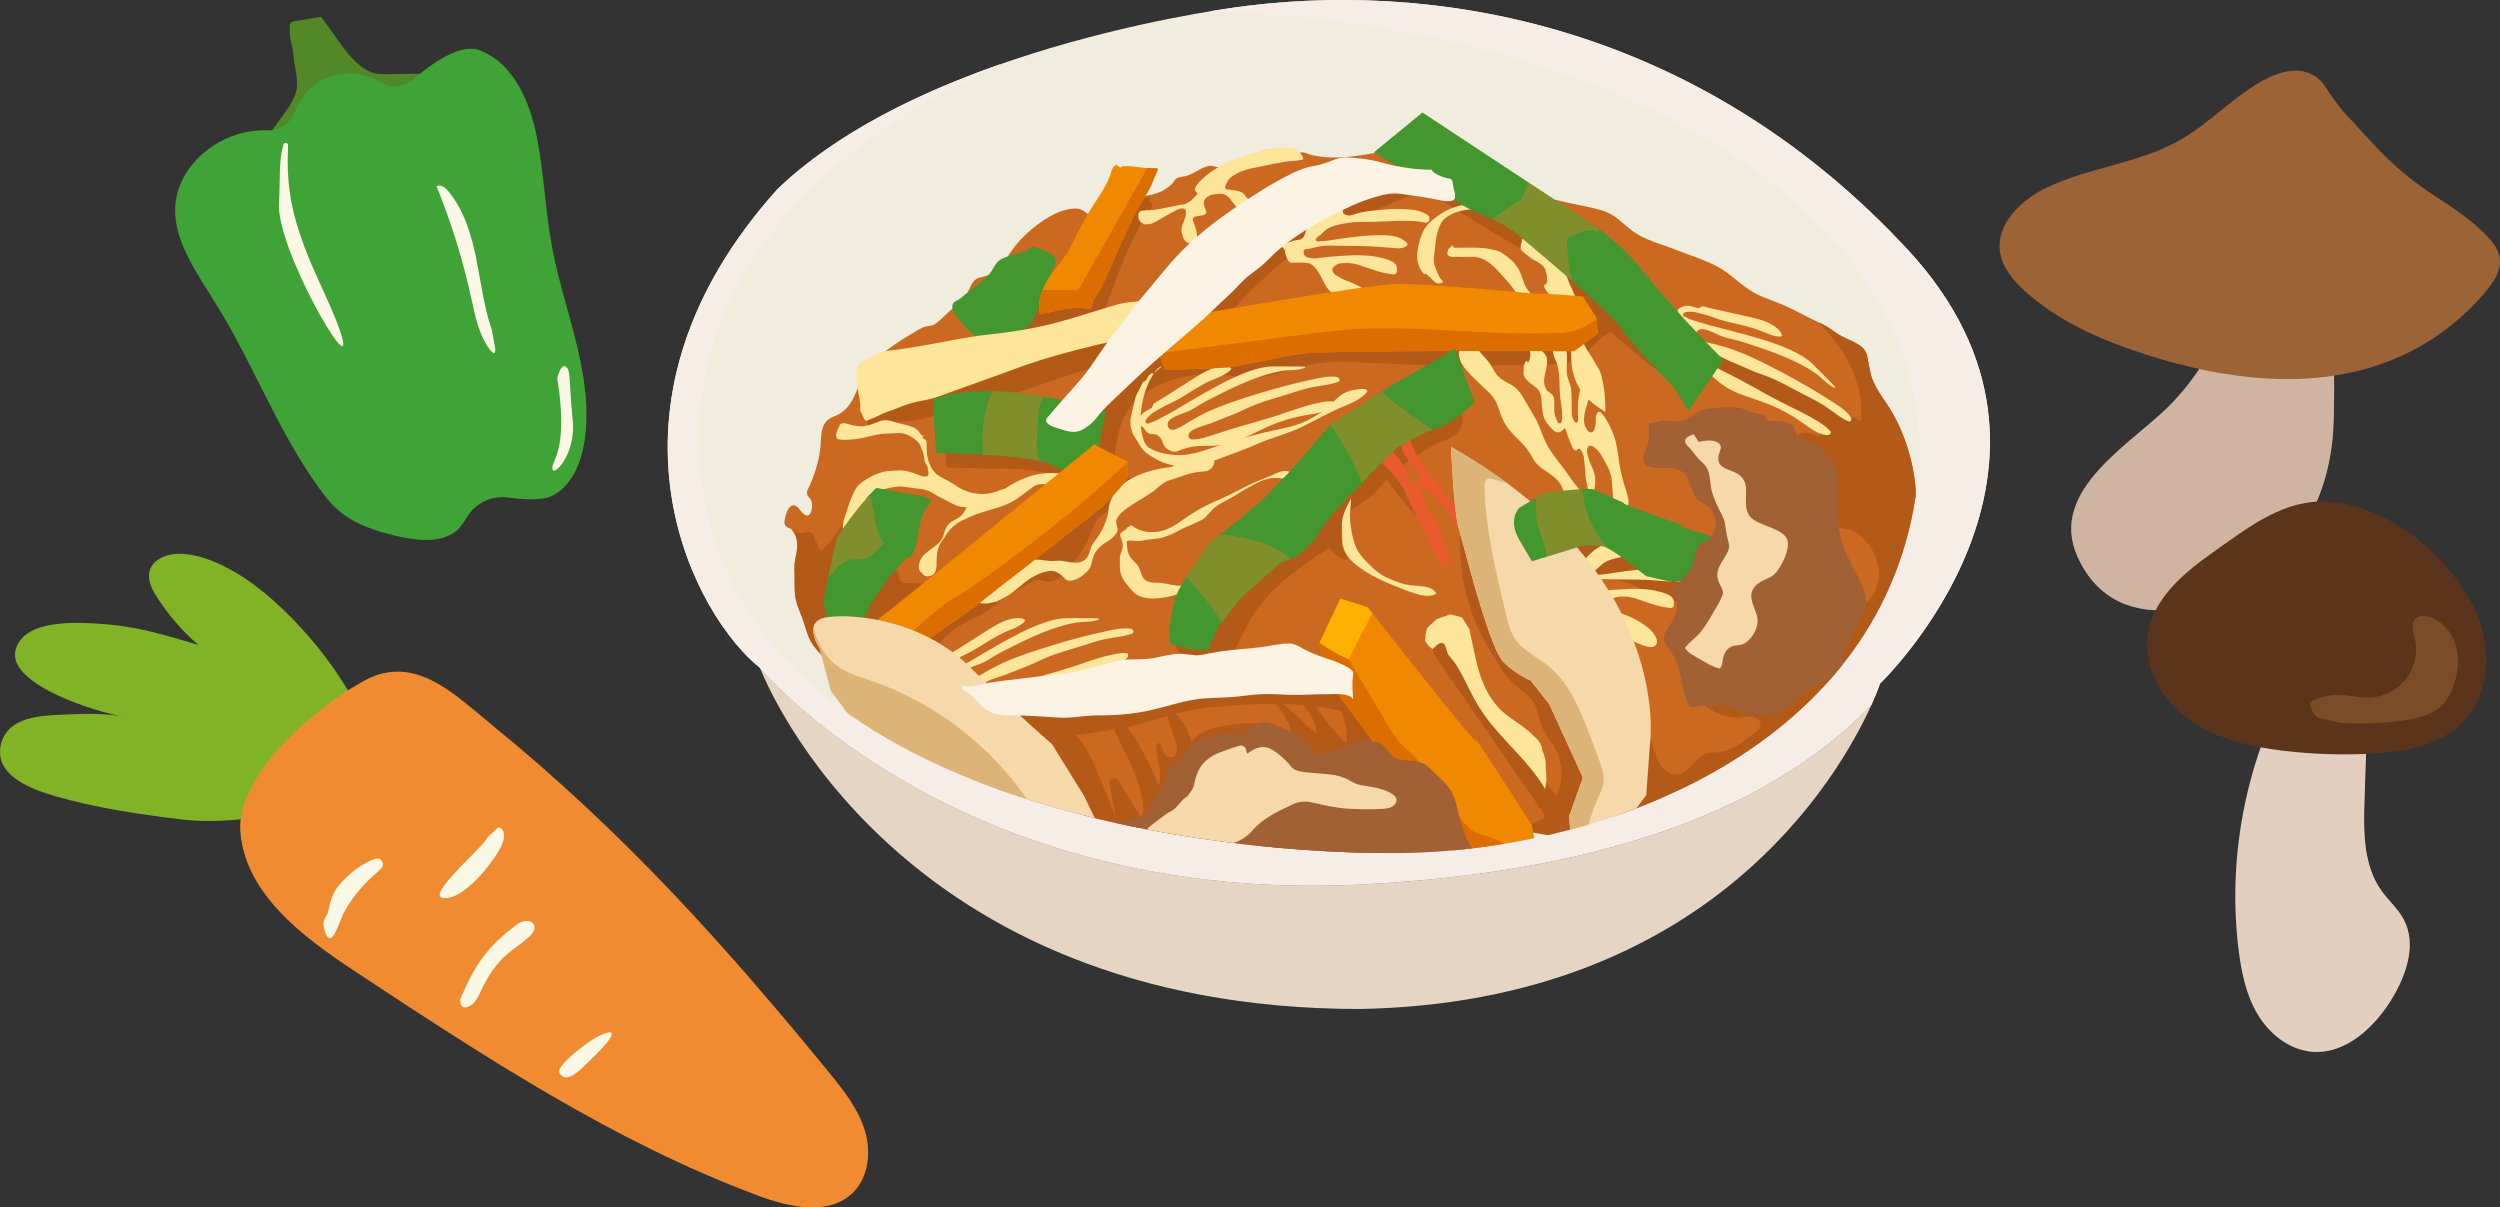 <?xml version="1.0" encoding="UTF-8"?><svg xmlns="http://www.w3.org/2000/svg" xmlns:xlink="http://www.w3.org/1999/xlink" viewBox="0 0 308.55 149"><rect x="0" y="0" width="308.55" height="149" fill="#333333" stroke="none"/><defs><style>.cls-1,.cls-2{fill:#a16134;}.cls-3{clip-path:url(#clippath-6);}.cls-4{clip-path:url(#clippath-7);}.cls-5{clip-path:url(#clippath-17);}.cls-6{clip-path:url(#clippath-15);}.cls-7{clip-path:url(#clippath-4);}.cls-8{fill:#44962e;}.cls-9{fill:#dcb478;}.cls-10{fill:#fde599;}.cls-11{fill:#f18900;}.cls-12{fill:#3fa337;}.cls-13{fill:#e6d5c3;}.cls-14{fill:#f3eae1;}.cls-15{clip-path:url(#clippath-9);}.cls-16{clip-path:url(#clippath-10);}.cls-17{mix-blend-mode:screen;opacity:.4;}.cls-18{fill:#eb5a2f;}.cls-19{fill:#ffb100;}.cls-20{clip-path:url(#clippath-11);}.cls-21{fill:#dc6e00;}.cls-22{fill:none;}.cls-23{fill:#5a341b;}.cls-24{fill:#cb6921;}.cls-25{fill:#cfb5a1;}.cls-26{fill:#528828;}.cls-27{fill:#81b327;}.cls-28{clip-path:url(#clippath-1);}.cls-29{fill:#f08b31;}.cls-30{isolation:isolate;}.cls-31{clip-path:url(#clippath-5);}.cls-32{fill:#e4cfbe;}.cls-33{clip-path:url(#clippath-8);}.cls-34{fill:#dc8228;}.cls-35{fill:#fdf3e5;}.cls-36{clip-path:url(#clippath-3);}.cls-37{clip-path:url(#clippath-12);}.cls-38{clip-path:url(#clippath-14);}.cls-39{fill:#fbf9e6;}.cls-40{fill:#f0ecde;}.cls-41{fill:#f5ede6;}.cls-42{fill:#b45a19;}.cls-2,.cls-43,.cls-44{mix-blend-mode:multiply;}.cls-45{clip-path:url(#clippath-16);}.cls-46{clip-path:url(#clippath-2);}.cls-47{clip-path:url(#clippath-13);}.cls-43{opacity:.3;}.cls-48{clip-path:url(#clippath);}.cls-49{fill:#9b6336;}.cls-50{fill:#f5d9ab;}.cls-44{opacity:.5;}</style><clipPath id="clippath"><path class="cls-22" d="M149.83,1.44c51.92,1.92,90.63,26.44,86.78,58.42-3.85,31.97-38.22,45.43-64.67,45.43s-79.33-7.69-85.1-44.47c-5.77-36.78,36.54-52.65,36.54-52.65l26.44-6.73Z"/></clipPath><clipPath id="clippath-1"><path class="cls-22" d="M115.41,49.17c-.46.15.15,6.75.15,6.75,0,0,12.12.15,14.42,1.53,2.3,1.38,5.06.77,5.06.77l1.38-7.37s-12.58-4.45-21.02-1.69Z"/></clipPath><clipPath id="clippath-2"><path class="cls-22" d="M175.56,13.88l-5.98,4.91s10.43,6.6,13.2,7.67,4.3,2.3,4.3,2.3c0,0,11.51,9.51,13.04,11.82,1.53,2.3,6.44,7.21,6.44,7.21l1.84,2.92,4.3-6.29s-5.98-5.98-9.36-10.28c-3.38-4.3-6.6-6.29-6.6-6.29l-21.18-13.96Z"/></clipPath><clipPath id="clippath-3"><path class="cls-22" d="M189.83,36.28c.46-.15,5.52.31,5.52.31l1.69,2.61.15,1.99-2.92,2.15s-30.38-.15-33.6.31c-3.22.46-7.52,1.53-9.21,1.69s-7.67.31-7.67.31l-1.07-2.92,3.53-3.68s21.94-3.84,25.78-3.99,17.8,1.23,17.8,1.23Z"/></clipPath><clipPath id="clippath-4"><path class="cls-22" d="M135.05,54.85s-25.93,21.18-26.39,21.33c-.46.15-.77,3.99-.77,3.99l2.76,1.38s9.36-6.29,9.97-6.9,15.65-12.12,15.96-12.58,2.61-2.76,2.61-3.22v-1.84l-4.14-2.15Z"/></clipPath><clipPath id="clippath-5"><path class="cls-22" d="M168.81,74.95l-3.38-1.07-2.61,5.52,1.07,4.6,16.57,22.4s4.3,4.45,5.06,3.84,4.3-4.3,4.3-4.3l-.77-4.14s-7.98-12.43-6.9-10.43c1.07,1.99-13.35-16.42-13.35-16.42Z"/></clipPath><clipPath id="clippath-6"><path class="cls-22" d="M182,49.63s-2.61,2.61-4.3,3.07-5.37,2.61-5.37,2.61c0,0-3.68,3.68-6.44,6.6-2.76,2.92-3.22,4.14-3.68,4.76s-2.15,1.99-2.15,1.99l-2.15.92-4.14,3.68s-1.23,1.07-2.46,2.92c-1.23,1.84-.15-.46-1.23,1.84l-1.07,2.3s-4.3-.31-4.6-1.07.15-4.76,1.07-6.44c.92-1.69,3.68-5.68,3.68-5.68l3.68-2.92,3.07-2.61,3.53-3.68,4.91-5.68,7.52-4.76,3.53-1.99,4.14-2.46,2.46,6.6Z"/></clipPath><clipPath id="clippath-7"><path class="cls-22" d="M108.2,60.22c-.46.15-4.45,5.06-4.91,6.29-.46,1.23-1.69,7.83-1.69,7.83l.46,1.84,4.45.61.92-2.15,2.15-3.22,2.3-2.61s.92.77,1.53-3.38c.61-4.14,2.76-3.22.61-4.14l-5.83-1.07Z"/></clipPath><clipPath id="clippath-8"><path class="cls-22" d="M101.14,80.02c-.15-.31-2.15-3.38.92-3.84,3.07-.46,11.66.15,17.8,6.29,6.14,6.14,9.97,9.36,9.97,9.36l3.99,6.44,1.69,3.53-4.91.46s2.3,2.46-6.75-1.38c-9.05-3.84-2.61.46-9.05-3.84l-6.44-4.3-3.68-4.6-2.15-2.92-1.38-5.22Z"/></clipPath><clipPath id="clippath-9"><path class="cls-22" d="M179.09,55.16s.31,7.83.92,9.97c.61,2.15,1.23,4.45,1.23,4.45,0,0,2.76,10.59,4.3,12.12,1.53,1.53,3.38,2.3,3.38,2.3l2.3,2.92,4.14,9.05-1.69,4.76.15,2.15,6.75-1.23,2.61-3.53.46-6.29s3.07-21.02-24.55-36.67Z"/></clipPath><clipPath id="clippath-10"><path class="cls-22" d="M196.58,60.37c-1.23-.15-5.98.46-5.98.46l-3.07,1.84s-1.53,1.38,0,3.99l1.53,2.61,5.98-1.84s2.3-.31,3.22.15,2.15,1.38,2.15,1.38l2.76,2.15,3.38.77,3.22-.77,2.15.31.31-3.99s3.53.15-2.46-1.69c-5.98-1.84,1.53.31-4.3-1.69-5.83-1.99-5.06-1.99-5.06-1.99l-3.84-1.69Z"/></clipPath><clipPath id="clippath-11"><path class="cls-22" d="M137.81,20.33c-.34.16-.55.43-.63.8-.22.75-.53,1.46-.94,2.13-.66,1.16-1.47,2.23-2.12,3.4s-1.33,2.47-1.95,3.73c-.24.48-.45.89-.78,1.31-1.64,2.11-3.53,4.18-3.08,7.04.1.06.22.06.34,0,.68-.16,1.36-.31,2.05-.46,1.01-.23,2.03-.32,3.07-.27.3.16.59.18.88.06.18-.19.19-.74.29-.99.32-.5.63-.99.93-1.5.5-.98.97-1.97,1.39-2.99,1.06-2.51,2.16-5,3.47-7.39.53-.96,1.22-1.8,1.56-2.85.17-.51.52-1.02.61-1.55-.51-.07-1.06-.02-1.57-.07-.94-.08-1.99-.34-2.91-.17-.04.13-.08.26-.59-.22Z"/></clipPath><clipPath id="clippath-12"><path class="cls-22" d="M217.75,51.17c-1.03-.12-1.46-.21-2.33-.58-.43-.19-.89-.28-1.36-.33-.89-.09-1.86.11-2.76.13-.59.02-1.03.13-1.57.4-1.04.52-2.16,1.47-3.36,1.21-.49-.11-.81-.18-1.32-.08s-1.02.27-1.56.32c-.04.56.08,1.11.03,1.67s-.17,1.04-.4,1.55c-.2.44-.51,1.18-.23,1.66.38.64,1.71.62,2.34.64.75.02,1.48-.03,2.16.33s.86.94,1.15,1.59c.24.55.47,1.21.77,1.72.38.65,1.24.76,1.73,1.31.87.98,1,2.46.18,3.49-.19.24-.42.49-.72.63-.16.07-.35.07-.5.16-.38.21-.59.84-.72,1.24-.17.54-.23,1.12-.44,1.64s-.62.93-.99,1.34c-.33.37-.66.73-.99,1.1-.05.05-.51.5-.52.66-.01.27.38.67.48.92.55,1.48-.31,2.59-1.08,3.79-.31.48-.56.96-.32,1.5.31.7.9,1.3,1.25,1.99.76,1.49.84,3.17,1.33,4.75.1.32.23.87.46,1.15.18.22.16.15.45.18.5.05,1.08-.15,1.57-.19.93-.09,1.8-.09,2.71.09l.82.17,1.09.6c.59.29,1.05.42,1.71.43,1.52.03,2.72-.24,3.96-1.14.49-.35.85-.84,1.31-1.23,1.12-.94,2.52-1.74,3.85-2.34.59-.27,1.04-.47,1.28-1.1.19-.5.22-.99.33-1.5.17-.81.45-1.56.8-2.31.57-1.23,1.39-2.38,1.83-3.67s-.24-2.65-.85-3.82c-.77-1.47-1.54-2.89-2.04-4.48-.23-.74-.35-1.39-.39-2.17-.05-1.12-.1-2.24-.16-3.37-.04-.68.04-1.3.05-1.98.01-.79-.11-1.32-.54-2-.76-1.2-1.89-2.31-3.22-2.84-.36-.14-.92-.34-1.19-.64-.31-.33-.28-.78-.49-1.13-.25-.41-1.02-.49-1.45-.6-.39-.1-1.88.12-1.9-.36-.04,0-.08-.02-.27-.49Z"/></clipPath><clipPath id="clippath-13"><path class="cls-22" d="M50.99,9.8c-1.13.98-2.74,1.11-4.02.35-1.89-1.12-4.28-1.41-6.35-.64-1.99.74-3.57,2.42-4.3,4.41-.51,1.37-1.89,2.22-3.35,2.17-4.7-.19-9.54,2.87-10.98,7.42-1.69,5.37,2.71,10.6,5.55,15.46,3.95,6.73,6.63,13.64,11.02,20.08.95,1.39,1.91,2.8,3.18,3.91,2.05,1.78,4.74,2.63,7.4,3.23,2.39.54,5.11.85,7.08-.59.44-.32.95-1.02,1.42-1.79,1.07-1.73,3.03-2.68,5.05-2.41,1.96.27,4.27.39,5.47-.22,2.41-1.22,3.56-4.04,3.97-6.7,1.23-8.04-2.47-15.91-3.98-23.91-.84-4.45-1-9-1.85-13.44-.85-4.48-2.88-9.36-7.16-10.94-2.36-.88-5.91,1.68-8.16,3.63Z"/></clipPath><clipPath id="clippath-14"><path class="cls-22" d="M274.06,33.1c1.83,5.86-1.67,12.06-5.88,16.52-4.7,4.98-15.53,10.68-11.78,19.08,4.92,11,18.87,6.49,25.39-.44,3.85-4.09,5.73-9.28,6.16-14.81.16-2.03.41-14.79-.81-15.27,0,0-13.08-5.09-13.08-5.09Z"/></clipPath><clipPath id="clippath-15"><path class="cls-22" d="M284.99,80.14c-7.14,10.8-10.29,24.18-8.71,37.03.34,2.78.92,5.6,2.35,8.01,1.43,2.41,3.86,4.36,6.65,4.62,4.22.39,7.84-3.04,10.02-6.68,1.74-2.91,2.96-6.63,1.38-9.62-.71-1.34-1.9-2.36-2.78-3.6-2.24-3.16-2.2-7.34-2.07-11.2.15-4.52.3-9.03.44-13.55l-7.28-5.01Z"/></clipPath><clipPath id="clippath-16"><path class="cls-22" d="M44.59,88.42c-2.69-6.26-9.58-14.29-15.46-17.73-1.93-1.13-4.01-2.07-6.23-2.31-1.79-.2-4.03.39-4.45,2.15-.26,1.09.3,2.19.9,3.13,1.41,2.22,3.15,4.23,5.15,5.95-3.68-1.12-7.4-2.24-11.24-2.55-3.84-.31-10.02-.68-11.28,2.95-1.48,4.26,9.46,7.82,13.55,8.49-2.31-.47-4.78-.43-7.12-.33-2.35.11-5.85.09-7.49,2.07-.77.92-1.09,2.2-.83,3.37.61,2.64,4.36,3.96,6.69,4.64,5.09,1.47,10.45,2.26,15.7,2.89,5.93.71,14.5-.85,16.46-2.19l5.65-10.53Z"/></clipPath><clipPath id="clippath-17"><path class="cls-22" d="M45.1,83.93c6.14-3.22,10.96,1.74,15.59,5.52,16.19,13.19,28.63,26.98,41.88,43.23,1.7,2.09,3.39,4.29,4.17,6.87.78,2.58.48,5.65-1.4,7.57-2.92,2.96-7.86,1.91-11.76.45-17.83-6.65-33.91-17.23-49.81-27.72-6.42-4.24-13.51-9.55-14.1-17.22-.54-6.99,9.38-15.51,15.43-18.69Z"/></clipPath></defs><g class="cls-30"><g id="_レイヤー_2"><g id="_デザイン"><path class="cls-22" d="M93.69,82.35s.09.1.15.18c-.02-.04-.03-.07-.03-.07-.04-.03-.08-.07-.12-.1Z"/><path class="cls-14" d="M93.25,81.97c.15.13.3.26.44.38-.07-.09-.12-.14-.12-.14,0,0-.11-.09-.33-.24Z"/><path class="cls-13" d="M168.34,109.14c-47.44,2.48-71.73-23.47-74.49-26.61.71,1.83,16.93,42,74.01,42,43.15-.81,59.15-28.76,63.12-37.54-7.77,8.14-24.5,20.15-62.64,22.15Z"/><path class="cls-40" d="M235.41,30.77C210.64,4.09,179.39-2.4,153.91.72c0,0-39.05,4.53-57.93,22.6-23.28,25.87-11.36,51.05-2.73,58.65.21.15.33.24.33.24,0,0,.04.05.12.14.04.03.08.07.12.1,0,0,.01.03.03.07,2.76,3.14,27.06,29.1,74.49,26.61,38.14-2,54.87-14.01,62.64-22.15.74-1.64,1.06-2.61,1.06-2.61,0,0,28.13-26.92,3.37-53.61Z"/><path class="cls-41" d="M235.41,30.77C210.64,4.09,179.39-2.4,153.91.72c0,0-1.76.2-4.7.7.21,0,.41.02.62.02,51.92,1.92,90.63,26.44,86.78,58.42-3.85,31.97-38.22,45.43-64.67,45.43s-79.33-7.69-85.1-44.47c-5.77-36.78,36.54-52.65,36.54-52.65l.07-.24c-9.89,3.46-20.19,8.41-27.48,15.39-23.28,25.87-11.36,51.05-2.73,58.65.21.15.33.24.33.24,0,0,.04.05.12.14.04.03.08.07.12.1,0,0,.01.03.03.07,2.76,3.14,27.06,29.1,74.49,26.61,38.14-2,54.87-14.01,62.64-22.15.74-1.64,1.06-2.61,1.06-2.61,0,0,28.13-26.92,3.37-53.61Z"/><g class="cls-48"><path class="cls-24" d="M159.14,19.56c.15-.24.24-.47.44-.63-.12.14-.3.14-.54,0-.56-.06-1.11-.16-1.65-.29-.38-.1-.77-.16-1.17-.17-.39.13-.75.32-1.07.58-.5.32-.97.56-1.5.81-.43.2-.81.49-1.26.63-.68.2-1.62.25-2.32.1-.33-.07-.5-.18-.88-.11-.93.18-1.74.89-2.64,1.2-.42.14-1.03.12-1.39.38-.21.15-.35.49-.55.68-.48.42-1,.81-1.6,1.02-1.58.56-3.2.59-4.84.8-.77.1-1.47.33-2.17.65-.44.19-.85.45-1.21.76-.14.2-.31.35-.52.46-.17-.12-.32-.26-.49-.37-.49-.33-.9-.37-1.47-.3-.96.12-1.87.46-2.71.94-2.06,1.18-4.11,3.02-5.29,5.1-.3.53-.61,1.04-1.08,1.44s-1.08.69-1.69.86c-.36.1-.72.13-1.04.33-.71.45-.8,1.35-1.29,1.99-.55.73-1.28,1.34-1.97,1.94-.59.51-1.12,1.12-1.75,1.58-.41.3-.67.25-1.13.33-.65.12-1.38.67-1.94.99-.89.51-1.71,1.05-2.53,1.65-1.29.95-2.69,1.82-3.37,3.33-.75,1.68-1.11,3.63-2.74,4.73-.7.47-1.58.55-2.02,1.34-.37.68-.43,1.44-.46,2.2-.06,1.83-.63,3.71-1.35,5.39-.18.41-.5.79-.31,1.21.09.2.31.34.42.53.13.24.16.51.17.78s-.11,1.06-.47,1.18c-.57.19-1.11-.92-1.5-1.14-.96-.55-1.49,1.44-1.41,2.1.07.53.55.47.9.84.4.43.61,1.06.65,1.64.05.78-.17,1.5-.29,2.27-.1.62-.03,1.29-.03,1.91,0,1.17-.06,2.3.32,3.42.18.53.4,1.03.6,1.55.37.96.56,1.98,1.04,2.89.55,1.03,1.47,1.83,2.26,2.69.84.92,1.55,1.96,2.4,2.86,1.52,1.61,3.56,2.68,5.16,4.23.78.76,1.51,1.56,2.27,2.34.81.82,1.86,1.55,2.76,2.25.83.65,1.71,1.17,2.66,1.63,1.38.67,2.85,1.12,4.14,1.98,1.04.69,2,1.45,3.1,2.06.88.49,1.71.64,2.68.79,1.13.18,2.24.58,3.3,1,.49.19.95.4,1.46.56.93.29,1.89.39,2.85.48,1.81.17,3.58.34,5.35.77,1.11.27,2.21.62,3.32.91,1.54.4,3.1.69,4.67.95,2.45.4,4.89.66,7.37.86,1.43.12,2.86.29,4.29.32,1.13.02,2.25-.07,3.38-.1,1.5-.05,3,.06,4.48-.15,1.27-.18,2.53-.47,3.8-.68,2.94-.48,5.91-.74,8.88-.72.75,0,1.49-.04,2.23-.14,1.37-.18,2.68-.67,4.03-.98,2.17-.49,4.39-.71,6.59-1.06,2.79-.44,5.7-1.03,8.35-2.02,1.84-.69,3.57-1.65,5.38-2.41,1.74-.73,3.63-1.41,5.24-2.4,1.15-.71,2.23-1.47,3.42-2.11,2.3-1.24,4.53-2.63,6.71-4.07,1.73-1.15,3.14-2.54,4.54-4.07s2.75-3.04,4.06-4.61c1.21-1.45,2.36-2.9,3.14-4.63.8-1.75,1.51-3.48,1.76-5.39.2-1.5.26-3,.34-4.51.1-2.07.18-4.12-.06-6.17-.43-3.58-1.71-7.21-3.8-10.16-.66-.93-1.28-1.95-1.63-3.05-.13-.66-.27-1.32-.4-1.98-.1-.91-.54-1.54-1.3-1.89-.64-.43-1.29-.62-1.96-.98-.58-.31-1.08-.73-1.64-1.08-.75-.46-1.64-.82-2.41-1.22-1.02-.52-2.03-1.06-3.09-1.52-.88-.38-1.78-.7-2.66-1.06-1.48-.61-2.54-1.54-3.76-2.52-.71-.57-1.39-1.03-2.21-1.42-1.48-.71-3.06-1.2-4.58-1.8-1.82-.72-3.87-1.2-5.45-2.37-.71-.52-1.33-1.14-2.03-1.66-1.1-.82-2.35-1.06-3.65-1.33-2.79-.58-5.58-1.22-8.35-1.87-2.46-.57-4.67-1.45-6.75-2.89-.77-.53-1.7-1.52-2.62-1.93-.8-.35-1.72-.37-2.58-.36-1.79.01-3.66.08-5.42.37-2.09.35-4.17.75-6.31.58-.67-.05-1.34-.12-1.98-.3-.27-.07-.74-.31-1.03-.3-.52.02-1.4.69-1.59.76Z"/><path class="cls-42" d="M193.94,70.95c3.01.17,6.14.36,8.8,1.8,1.13.61,2.2,1.45,3.48,1.55,1.36.1,2.67-.67,4.02-.53-.97-1.41-1.62-3.04-1.88-4.74-2.49-.67-4.89-1.62-7.16-2.84-1.56-.84-3.1-1.82-4.85-2.06-1.58-.22-3.24.21-4.52,1.18l2.12,5.65Z"/><path class="cls-42" d="M176.16,23.54c1.85,1.31,3.79,2.5,5.73,3.69.51.31,1.01.62,1.52.93,1.53.94,3.07,1.88,4.67,2.7.52.26,1.04.51,1.53.83,1.55.98,2.69,2.54,4.32,3.38-.1-1.17-.2-2.34-.3-3.51l-15.36-10.56-2.12,2.55Z"/><path class="cls-42" d="M146.7,39.84c.45.52.95,1.07,1.63,1.19,1.01.18,1.88-.67,2.56-1.43,4.86-5.41,10.33-10.6,17.16-13.1.88-.32,1.78-.6,2.64-.95,1.26-.51,2.46-1.19,3.8-1.45,1.07-.21,2.17-.13,3.25-.06-4.49-1.21-9.35-.75-13.71.88-4.36,1.63-8.24,4.37-11.58,7.62-1.42,1.39-2.76,2.87-4.34,4.07l-1.41,3.22Z"/><path class="cls-42" d="M127.37,36.59c-.76,2.14-1.87,4.16-3.28,5.94,2.46-.99,5.08-1.59,7.73-1.78,1.23-.09,2.58-.12,3.52-.93.66-.57.98-1.41,1.28-2.23,1.47-4.02,2.8-8.19,5.33-11.64.15-.2.31-.45.23-.69-.06-.17-.23-.28-.33-.43s-.08-.42.1-.45c-.48-.1-.99.11-1.36.43s-.64.75-.9,1.16c-1.23,1.96-2.46,3.93-3.58,5.96-.74,1.34-1.44,2.74-2.57,3.77-1.13,1.03-2.8,1.63-4.21,1.06-.81-.33-1.46-1.04-1.72-1.88l-.22,1.7Z"/><path class="cls-42" d="M106.96,49.16c-.23,1.02-.2,2.11.11,3.11.03.09.06.19.14.23.07.04.16.03.25.02,1.26-.14,2.52-.29,3.78-.43,1.39-.16,2.8-.32,4.1-.83.74-.28,1.43-.67,2.17-.94,1.04-.37,2.16-.49,3.25-.68,5.41-.92,10.4-3.5,15.77-4.61.24-.05.49-.1.66-.27.14-.13.21-.31.28-.49.49-1.28.98-2.56,1.47-3.84l-31.99,8.71Z"/><path class="cls-42" d="M116.98,54.52c-.21.83-.3,1.69-.28,2.55,0,.2.03.43.19.55.12.09.28.1.43.1,2.17.05,4.35.09,6.52.14,1.02.02,2.05.04,3.07.15,2.11.23,4.16.84,6.19,1.44-.47-.88-.61-1.93-.39-2.91l-15.73-2.03Z"/><path class="cls-42" d="M110.98,71.07s0,.03,0,.05c-.02.48.37.86.85.85.7-.01,1.41,0,2.11.04.78.04,1.09,1.03.45,1.49-2.08,1.51-4.39,2.77-5.59,4.99-.12.22-.29.49-.54.47-.14-.01-.25-.11-.36-.2l-1.84-1.67c-.3-.27-.36-.72-.14-1.06l3.55-5.44c.46-.7,1.54-.35,1.51.48Z"/><path class="cls-42" d="M111.71,77.43c1.26.83,2.52,1.66,3.79,2.49,1.03-1.34,2.37-2.44,3.87-3.21.64-.33,1.31-.59,1.93-.96.61-.37,1.16-.83,1.73-1.26,1.31-.99,2.75-1.79,4.19-2.59.24-.14.49-.27.77-.31.4-.05.79.13,1.19.18,1.34.17,2.41-1.05,3.2-2.15.82-1.13,1.66-2.28,2.17-3.59.2-.51.35-1.03.59-1.52.51-1.04,2.11-1.55,2.68-2.56.28-.49.84-.66,1.16-1.13s1.09-.9,1.65-.95c-.28-.36-1.99-1.32-2.32-1.64-.2-.19-.45-.38-.72-.33-.16.03-.29.15-.41.27-4.56,4.32-9.05,8.76-14.24,12.29-3.06,2.08-6.34,3.83-9.61,5.57l-1.62,1.38Z"/><path class="cls-42" d="M137.46,57.67c.22-2.7.51-5.58,2.22-7.67.92-1.13,2.18-1.93,3.51-2.53,2.22-.99,4.67-1.42,7.09-1.25,1.33.09,2.65.37,3.99.36,2.91-.01,5.65-1.33,8.53-1.76,1.99-.3,4.01-.16,6.01-.05,7.53.41,15.08.47,22.62.18,1.03-.04,2.1-.09,3.03-.54,1.68-.8,2.64-2.73,4.37-3.43,2.84,2.59,5.86,4.98,9.03,7.16-2.14-5.15-6.03-9.55-10.87-12.31,1.22,1-2.87-3.43-4.3-2.76-1.43.66.18,6.95-1.39,6.81-2.75-.25-5.51.02-8.25.27-13.15,1.2-26.34,1.83-39.55,1.89-.62,0-1.27.01-1.81.31-.37.2-.66.51-.94.82-1.3,1.42-2.59,2.83-3.89,4.25-.98,1.07-1.97,2.15-2.62,3.45-1.2,2.37-1.1,5.36.26,7.64l2.96-.84Z"/><path class="cls-42" d="M145.59,78.19c-.83.58-.59,1.98.2,2.61.79.63,1.88.72,2.89.77.67.04,1.34.08,2.01.11.26.01.53.03.76-.09.24-.12.39-.36.53-.6.95-1.63,1.64-3.4,2.63-5,2.25-3.6,5.91-6.05,9.45-8.39.54.84,1.46,1.42,2.45,1.55-.86-1.29-1.21-2.91-.96-4.43.08-.48.23-.98.58-1.33.22-.23.51-.38.79-.54,1.64-.92,3.08-2.18,4.22-3.68,1.47,2.16,3.18,4.17,5.08,5.96-1.15-2.09-2.3-4.17-3.44-6.26-.16-.28-.32-.62-.19-.92.08-.19.25-.32.42-.44,1.49-1.07,3-2.14,4.68-2.88,1.07-.47,2.33-.93,2.71-2.03.47-1.36-.72-2.7-.9-4.13-8.14,4.22-15.44,10.04-21.36,17.03-1.47,1.74-2.89,3.58-4.79,4.85-1.44.96-3.14,1.59-4.28,2.9l-3.46,4.92Z"/><path class="cls-42" d="M101.27,67.97c-.29-.62-.58-1.23-.88-1.85-.09-.19-.2-.39-.39-.46-.2-.07-.41.03-.61.08-.9.26-1.88-.3-2.36-1.1-.07-.13-.14-.26-.19-.39,0,.12-.01.23,0,.32.07.53.55.47.9.84.4.43.61,1.06.65,1.64.05.78-.17,1.5-.29,2.27-.1.62-.03,1.29-.03,1.91,0,1.17-.06,2.3.32,3.42.18.53.4,1.03.6,1.55.37.96.56,1.98,1.04,2.89.55,1.03,1.47,1.83,2.26,2.69.19.21.38.43.56.65.72-.6,1.44-1.28,1.62-2.18.1-.51,0-1.04-.07-1.55-.81-5.42-.18-11.05,1.81-16.15-2.26,1.01-2.91,4.02-4.94,5.44Z"/><path class="cls-42" d="M208.25,80.95c.96,1.01,1.03,2.63,1.94,3.68.66.76,1.66,1.12,2.65,1.31,3.1.59,6.45-.32,8.83-2.4.19-.17.39-.35.63-.43.21-.07.44-.05.66-.04,1.09.08,2.18.16,3.28.24.3.02.67.11.71.4.03.17-.07.32-.17.46-1.43,2-3.31,3.61-5.18,5.2-1.39,1.19-2.79,2.38-4.34,3.36-2.83,1.8-6.09,2.84-8.93,4.63-1.23.78-2.39,1.69-3.68,2.36s-2.81,1.07-4.22.72c1.02-4.56,1.68-9.2,1.96-13.86.54,1.92,1.08,3.83,1.66,5.74.24.78.49,1.59.99,2.23s1.32,1.12,2.12.98c1.47-.24,2.12-2.22,3.57-2.57.34-.08.7-.07,1.05-.09,1.85-.12,3.42-1.33,4.87-2.49.28-.22.57-.47.63-.82.1-.55-.47-1.03-1.03-1.11s-1.11.1-1.67.14c-1.47.12-2.85-.66-4.13-1.42-.52-.31-1.05-.63-1.41-1.11-.31-.42-.48-.93-.63-1.43-.56-1.86-1.02-3.74-1.38-5.64l1.24,1.95Z"/><path class="cls-42" d="M236.35,59.54c-.43-3.58-1.71-7.21-3.8-10.16-.66-.93-1.28-1.95-1.63-3.05-.13-.66-.27-1.32-.4-1.98-.1-.91-.54-1.54-1.3-1.89-.64-.43-1.29-.62-1.96-.98-.58-.31-1.08-.73-1.64-1.08-.36-.23-.77-.43-1.17-.62.9.92,1.75,1.89,2.49,2.95,1.91,2.7,3.13,6.02,2.69,9.29-3.41-2.01-6.82-4.01-10.27-5.95-2.53-1.41-5.24-2.83-8.13-2.7-.67.03-1.57.57-1.22,1.14.1.16.26.25.42.34,4.48,2.43,8.97,4.86,13.45,7.29.33.18.67.37.84.71.17.33.05.83-.31.92-.22.05-.44-.06-.65-.15-.83-.36-2.09-.25-2.28.64-.18.82.71,1.42,1.41,1.89,2.12,1.43,3.46,3.96,3.45,6.52,0,.93-.03,2.13.83,2.49.28.12.59.11.88.15.82.13,1.51.66,2.07,1.27,1.02,1.11,1.72,2.55,1.77,4.05.05,1.51-.6,3.06-1.82,3.94-.66.47-1.45.74-2.1,1.22-1.23.9-1.82,2.42-2.34,3.85-.28.77-.57,1.56-.53,2.38.03.63.25,1.24.34,1.86.14,1-.05,2-.36,2.97.69-.64,1.35-1.33,2.01-2.04,1.39-1.5,2.75-3.04,4.07-4.61,1.21-1.45,2.36-2.9,3.14-4.63.8-1.75,1.51-3.48,1.76-5.39.2-1.5.26-3,.34-4.51.1-2.07.18-4.12-.06-6.17Z"/><path class="cls-42" d="M124.48,88.76c2.85,3.45,7.2,5.87,8.69,10.09.22.61.37,1.25.65,1.84.5,1.02,1.39,1.8,2.25,2.54.37.32.83.66,1.3.51.23-.08.41-.26.59-.43.63-.59,1.45-.97,2.31-1.09.07-.12-.23-.04-.15.07s.26.05.38-.01c1.79-.98,3.66-2.04,4.74-3.77,1-1.6,1.24-3.66,2.54-5.03,1.16-1.23,2.92-1.66,4.59-1.93,1.04-.17,2.14-.29,3.12.09.91.35,1.62,1.08,2.39,1.68s1.76,1.1,2.7.85c.66-.17,1.35-.69,1.94-.36.19.11.33.29.51.41.65.43,1.49-.07,2.16-.47,1.75-1.02,3.9-1.36,5.88-.93-.58-1.54-1.49-2.93-2.4-4.31-1.54-2.34-3.32-4.86-6.03-5.57-.37.67.34,1.4.9,1.92,1.89,1.76,2.89,4.42,2.63,6.99-1.98-2.02-3.69-4.3-5.09-6.76-.18-.32-.38-.66-.71-.82s-.83.01-.86.38c-.01.14.04.27.1.39.89,1.9,2.94,3.4,2.82,5.5-1.11-1.02-2.22-2.03-3.33-3.05-.5-.46-1.15-.95-1.79-.72,1.09,1.1,1.86,2.51,2.19,4.03-2.18-1.73-5.25-1.71-8-1.3-1.66.25-3.46.7-4.42,2.07-.58-2.01-1.88-3.81-3.61-4.99.48,1.45.96,2.91,1.44,4.36.19.58.38,1.17.32,1.78,0,0,0,.01,0,.02-.1.85-1.31.95-1.59.14-.24-.7-.43-1.35-.7-1.14-.79.42.74,3.57.07,5.22-.77-1.97-1.71-3.87-2.81-5.68-.81-1.33-1.85-2.7-3.37-3.04.67,2.2,1.86,4.21,2.82,6.3.96,2.09,1.7,4.39,1.37,6.67l-2.97-4.87c-.35-.58-1.25-.23-1.12.43l.82,4.24-2.04-5.07c-.46-1.14-.92-2.28-1.54-3.33-1.48-2.5-3.91-4.43-6.68-5.32l-2.99,1.49Z"/><path class="cls-42" d="M125.32,89.25c1.37,1.04,3.11,1.49,4.83,1.57,1.72.08,3.43-.18,5.13-.44,1.71-.26,3.42-.53,5.1-.94,2.13-.53,4.19-1.31,6.33-1.75,1.48-.3,2.99-.44,4.49-.55,3.58-.28,7.2-.43,10.77,0,2.53.3,5.01.89,7.49,1.48-.67-1.24-1.34-2.49-2.01-3.73-.17-.32-.35-.65-.63-.89-.39-.33-.91-.45-1.41-.53-4.36-.76-8.83-.37-13.24.03-2.77.25-5.54.49-8.3.82-6.88.82-13.71,2.13-20.63,2.46l2.08,2.48Z"/><path class="cls-42" d="M180.67,62.54c-.79,3.56-.57,7.29.31,10.83.35,1.38.8,2.74,1.38,4.04.68,1.5,1.55,2.92,2.41,4.32.46.76.93,1.52,1.54,2.16,1.09,1.15,2.66,1.94,3.27,3.4.26.61.32,1.29.53,1.92.42,1.3,1.41,2.34,2.01,3.57.82,1.71.8,3.79-.04,5.49-1.59-2.19-3.18-4.38-4.77-6.57-.61-.84-1.23-1.69-1.93-2.46-.5-.55-1.04-1.06-1.45-1.67-.5-.74-.78-1.59-1.23-2.36-.78-1.35-2.04-2.42-2.65-3.85-.29-.67-.43-1.41-.85-2.01s-1.27-.99-1.89-.6c-.45.29-.6.91-.49,1.43s.42.99.73,1.43c1.82,2.63,3.63,5.26,5.45,7.89,2.47,3.57,4.93,7.15,7.4,10.72.13.19.27.43.19.65-.07.18-.27.27-.45.34-.95.37-1.9.75-2.85,1.12,1.27.31,2.55.56,3.84.76.88.14,1.78.25,2.65.05,2.31-.53,3.62-3.07,3.82-5.43.28-3.3-.97-6.53-2.33-9.55-1.12-2.5-2.34-4.97-3.8-7.28-1.33-2.11-2.87-4.09-4.07-6.27-1.03-1.88-1.81-3.91-2.29-6.01-.59-2.54-.79-5.29-2.33-7.4l-2.09,1.34Z"/><path class="cls-10" d="M143.45,45.17c-.26.09-.49.24-.69.43-.19.24-.36.49-.52.76-.66,1.08-1.07,2.29-1.29,3.53-.21,1.18-.28,2.5,0,3.69.14.62.29,1.25.82,1.66.46.28.94.49,1.46.62.6.16,1.22.26,1.84.3,2.2.13,4.23-.84,6.28-1.49,1.91-.61,3.85-1.11,5.81-1.54,1.46-.31,2.88-.58,4.22-1.25,1.08-.54,2.09-1.19,2.96-2.04.38-.43.8-.82,1.27-1.16.4-.25.84-.42,1.3-.51.42-.09,1.06-.22,1.5-.15.47.08.41.29.12.58-.88.89-2.1,1.29-3.22,1.78-1.91.83-3.68,1.95-5.61,2.74-1.47.6-3,1.01-4.45,1.64-.81.36-1.62.7-2.46,1s-1.65.62-2.48.93c-.61.23-1.21.32-1.84.43-.44.08-.88.18-1.31.31-.43.14-.86.22-1.31.25-.28,0-.54-.07-.8-.18-.31-.08-.62-.16-.93-.22-.81-.23-1.54-.64-2.25-1.09-.32-.21-.6-.44-.85-.73-.3-.34-.46-.72-.7-1.09-.22-.35-.46-.64-.59-1.04-.19-.58-.29-1.18-.17-1.78.1-.56.27-1.12.39-1.67.05-.3.12-.59.2-.88.1-.27.23-.52.38-.76.13-.23.23-.46.34-.7.05-.15.13-.29.24-.4.12-.05.23-.13.32-.22.15-.17.19-.39.34-.56.13-.15.29-.24.46-.34.08.09.05.19-.11.29"/><path class="cls-10" d="M144.7,57.61c-3.06.35-7.21,1.51-7.85,5.02-.03.35-.08.69-.15,1.03-.14.47-.31.93-.51,1.38-.28.61-.63,1.15-1.03,1.69-.26.36-.5.69-.6,1.12-.1.39-.18.69-.44,1.02-.66.87-1.99.53-2.89.37-.42-.07-.86-.03-1.29,0-.59.04-1.13-.13-1.71-.16-.77-.04-1.45.14-2.1.58s-1.2.96-1.72,1.52c-.41.49-.84.95-1.31,1.38l-.79.52c-.76.45-1.64.64-2.47.92.51.39,1.43.54,2.02.48.38-.08.76-.15,1.14-.23l1.12-.57c1.14-.64,2.01-1.65,3.11-2.33.62-.38,1.27-.68,1.98-.83.49-.1.85-.09,1.29.14.36.19.64.43.92.74.38.42.89.27,1.37.11.41-.17.78-.41,1.09-.71.24-.18.44-.39.61-.64.32-.61.31-1.37.68-1.95.25-.4.64-.82,1.05-1.08.22-.14.43-.28.65-.42.4-.25.7-.56.96-.97.15-.24.13-.43.06-.71-.09-.35-.2-.62-.05-.98.19-.45.55-.77.92-1.07.57-.48,1.24-.85,1.87-1.24.51-.32,1.02-.64,1.53-.96.44-.28.75-.64,1.16-.96s.83-.51,1.33-.65c.6-.17,1.16-.39,1.75-.58.47-.16.94-.26,1.44-.33.35-.05.71-.05,1.05-.12.54-.11.99-.64.99-1.2,0-.41-.47-.34-.75-.3-.5.07-.99.21-1.48.34s-.95.24-1.44.28c-.72.06-1.42.08-1.51.34Z"/><path class="cls-10" d="M139.69,64.84c1.13.98,2.97,1.04,4.31.49,1.16-.48,2.14-1.33,3.19-1.99,1.12-.7,2.25-1.25,3.46-1.76,1.12-.48,2.16-1.07,3.24-1.61.96-.47,1.97-.85,2.96-1.27.65-.27,1.37-.71,2.1-.54.47.11.89.42,1.17.79-.23.27-.66.2-.99.19-.6-.02-1.19-.16-1.79-.15-1.24.02-2.24.63-3.29,1.2-.8.44-1.55.98-2.36,1.39-.74.38-1.58.8-2.15,1.42-.25.28-.48.57-.75.83-.33.31-.77.48-1.17.68-.53.26-1.07.45-1.6.7-.49.23-.95.52-1.45.74s-1,.39-1.51.49c-.42.08-.84.08-1.26.14-.48.07-.94.19-1.42.2-.44.01-.9-.15-1.31.01-.04.5.06,1.2.26,1.67.28.66.97.97,1.26,1.63.23.52.28,1.13.76,1.5.53.41,1.27.31,1.89.35.89.07,1.71.41,2.62.34,1.37-.1,2.52-.88,3.78-1.34.85-.31,1.87-.63,2.77-.29.54.2.65.64.21,1.02-.21.24-.48.33-.82.29-.66-.04-1.32-.03-1.99.05-2.02.29-3.87,1.32-5.87,1.69-1.21.23-2.76.35-3.82-.42-.35-.3-.65-.63-.92-1-.27-.3-.49-.63-.69-.98-.34-.69-.31-1.45-.3-2.2-.02-.26.02-.52.11-.77.11-.26.2-.53.25-.8.02-.24,0-.48-.08-.71-.1-.24-.18-.49-.26-.75.02-.42.54-.6.85-.78-.05-.11-.15-.13.59-.47Z"/><path class="cls-10" d="M130.87,58.45c-1.14-.14-2.25-.07-3.37.22-1.62.41-3.15,1.35-4.48,2.36-.35.27-.7.51-1.1.7-.29.15-.59.27-.91.34l-.48.05c-.23-.05-.33-.19-.43-.38-.01-.03-.11-.46-.23-.46-.05.1-.13.18-.19.28-.11.17-.12.35-.18.54-.16.55-.48,1.11-.86,1.53s-.97.53-1.39.91l-.39.42c-.19.35-.33.72-.41,1.11-.24.67-.62,1.02-1.2,1.45-.73.54-1.64,1.08-1.8,2.08-.14.5-.02.88.35,1.14.23.36.57.47,1.02.34.98-.28.72-1.51.79-2.23.01-.94.32-1.76.93-2.45.56-1.07,1.42-1.85,2.59-2.33,1.69-.91,3.64-1.15,5.38-1.94,1.12-.51,1.97-1.33,2.96-2.02.6-.42,1.11-.38,1.79-.33.45.13.86.06,1.24-.21.23-.25.46-.49.69-.74.35-.38.7-.46,1.17-.59-.17-.1-.36-.13-1.48.22Z"/><path class="cls-10" d="M114.05,53.79c-.28-.06-.31-.03-.5-.31-.13-.19-.19-.31-.38-.46-.61-.47-1.42-.57-2.15-.76-.65-.17-1.32-.47-2-.38-.25.03-.45.11-.68.2-.54.2-1.04.42-1.61.5-.74.1-1.41-.05-2.12-.26-.21-.06-.37-.11-.59-.09-.3.03-.4.23-.51.49-.13.31-.55,1.15-.17,1.42.2.14.63.13.86.14.63,0,1.26-.05,1.89-.16.89-.16,1.76-.44,2.66-.56.31-.04.6-.04.91-.05.37,0,.74-.05,1.11-.06.49,0,.92.04,1.36.28s.96.57,1.28.96c.14.17.21.42.3.63.09.24.2.47.27.72.08.31.07.66.16.96.05.17.16.26.24.41s.11.29.14.45c.03.18.13.66.02.84-.09.14-.45.11-.61.1-.19-.01-.35-.1-.53-.17-.55-.22-1.18-.45-1.77-.54-.36-.05-.76-.03-1.12-.01-.51.02-1.03.04-1.52.16-.84.21-1.68.63-2.39,1.12-.24.16-.47.33-.67.54-.25.26-.42.63-.59.96-.42.84-.68,1.71-.96,2.6-.12.38-.29.81-.33,1.21-.1.4,0,.71.29.92.13.21.31.31.56.3l.33.08.61-.22c.43-.29.32-1.13.37-1.56.07-.65.19-1.24.42-1.85l.22-.6c.15-.43.42-.72.81-.87.4-.21.83-.32,1.27-.44.69-.18,1.5-.41,2.22-.38.38.01.76.07,1.13.13.54.09,1.08.12,1.62.21.58.1,1,.31,1.49.64.43.29.91.46,1.37.72.6.34,1.13.65,1.82.79.6.12,1.31.05,1.92,0,.73-.05,1.46-.13,2.19-.25.37-.06,1.07-.15,1.42-.43.26-.21.49-.64.52-.98.03-.42-.26-.54-.6-.55l-.61.16c-.35.17-.71.29-1.08.36-1.21.3-2.62.04-3.71-.52-.39-.2-.72-.44-1.09-.68-.5-.32-1.04-.55-1.55-.85-1.28-.76-1.67-2.35-1.63-3.74,0-.17.03-.42-.02-.59-.06-.21-.23-.25-.39-.35-.11-.07-.22-.24.13-.31Z"/><path class="cls-10" d="M166.8,61.43c-.06.09-.08.18-.07.28,0,.34-.03.67-.07,1-.07.77-.07,1.5.05,2.27.14.92.33,1.93.75,2.77.39.79.97,1.37,1.59,1.98s1.25,1.15,2.05,1.53c.68.32,1.39.6,2.11.8.92.25,1.85.2,2.78.37.52.1,1.01.36,1.28.82-.4.31-.95.3-1.44.27-.45-.05-.88-.15-1.3-.31-.58-.18-1.15-.39-1.72-.63-1.94-.76-3.91-1.59-5.54-2.94-.86-.72-1.6-1.71-1.61-2.87,0-.61,0-1.22-.03-1.83-.05-1.04.3-1.93,1.16-3.51Z"/><path class="cls-10" d="M142.36,49.83c1.73-1.02,3.4-2.15,5.11-3.21.88-.55,1.83-1.11,2.86-1.32.51-.1,1.19-.18,1.63.15-.05.28-.31.42-.53.57-.5.35-1.04.55-1.6.78-1.46.59-2.76,1.5-4.11,2.31-.89.53-1.85.89-2.73,1.43-.35.22-.75.39-1.04.68-.19.18-.56.51-.55.78-.05.08-.03.15.05.19.1.13.24.14.43.02.62-.17,1.21-.54,1.77-.83.87-.44,1.69-.93,2.52-1.43,1.45-.87,2.92-1.71,4.41-2.5,1.18-.62,2.4-1.22,3.67-1.65.88-.3,1.74-.54,2.68-.57.77-.02,1.53,0,2.3,0,.62,0,1.25-.02,1.87.04.04.18-.59.28-.69.31-.48.11-.99.08-1.48.12-.55.04-1.07.13-1.61.26-2.9.7-5.6,2.09-8.25,3.43-.73.37-1.4.86-2.13,1.24-.63.33-1.34.49-1.97.81-.38.19-.83.43-.86.92-.01.2.06.37.19.51.23.25.5.2.8.1.64-.23,1.21-.65,1.8-1,.69-.41,1.41-.8,2.14-1.14,1.95-.9,4.04-1.56,6.09-2.2,2.32-.72,4.66-1.34,7.04-1.84.6-.13,1.24-.27,1.86-.3.33-.01.8-.05,1.11.1.14.07.26.24.18.4s-.52.26-.68.3c-.45.14-.94.21-1.4.28-.58.1-1.16.19-1.73.32-.78.18-1.55.44-2.31.68-1.86.6-3.77,1.07-5.53,1.93-.94.46-1.9.84-2.88,1.21-.46.17-.91.37-1.36.54-.48.18-.99.3-1.47.49-.41.16-1.02.37-1.23.81-.07.15-.08.27-.02.41.14.31.5.29.79.27.72-.04,1.4-.29,2.09-.51s1.38-.45,2.07-.67c1.91-.6,3.85-1.09,5.76-1.7,1.6-.51,3.18-1.13,4.81-1.52.53-.13,1.28-.29,1.86-.3.16,0,.52-.05.58.17.11.42-.5.74-.78.87-1.01.49-2.23.56-3.32.78-1.27.26-2.5.64-3.7,1.14-1.45.6-2.81,1.4-4.27,1.96-.91.34-1.82.51-2.79.56-.82.04-1.64,0-2.45.1-.66.08-1.22.26-1.84.5-.19.08-.34.15-.55.15-.26,0-.49-.1-.72-.22-.38-.2-.63-.51-.75-.92-.11-.38-.29-.64-.6-.88-.28-.21-.55-.13-.89-.19-.17-.03-.33-.1-.46-.21-.15-.11-.19-.23-.29-.39-.16-.25-.42-.34-.61-.55-.23-.26-.1-.53.03-.83.2-.47.47-.68.92-.93.15-.08.3-.16.45-.24.25-.14.16-.28.32-.59Z"/><path class="cls-10" d="M116.92,80.9c1.73-1.02,3.4-2.15,5.11-3.21.88-.55,1.83-1.11,2.86-1.32.51-.1,1.19-.18,1.63.15-.05.28-.31.42-.53.57-.5.35-1.04.55-1.6.78-1.46.59-2.76,1.5-4.11,2.31-.89.53-1.85.89-2.73,1.43-.35.22-.75.39-1.04.68-.19.18-.56.51-.55.78-.05.08-.03.15.05.19.1.13.24.14.43.02.62-.17,1.21-.54,1.77-.83.87-.44,1.69-.93,2.52-1.43,1.45-.87,2.92-1.71,4.41-2.5,1.18-.62,2.4-1.22,3.67-1.65.88-.3,1.74-.54,2.68-.57.77-.02,1.53,0,2.3,0,.62,0,1.25-.02,1.87.04.04.18-.59.28-.69.31-.48.11-.99.08-1.48.12-.55.04-1.07.13-1.61.26-2.9.7-5.6,2.09-8.25,3.43-.73.37-1.4.86-2.13,1.24-.63.33-1.34.49-1.97.81-.38.19-.83.43-.86.92-.01.2.06.37.19.51.23.25.5.2.8.1.64-.23,1.21-.65,1.8-1,.69-.41,1.41-.8,2.14-1.14,1.95-.9,4.04-1.56,6.09-2.2,2.32-.72,4.66-1.34,7.04-1.84.6-.13,1.24-.27,1.86-.3.33-.01.8-.05,1.11.1.14.07.26.24.18.4s-.52.26-.68.3c-.45.14-.94.21-1.4.28-.58.1-1.16.19-1.73.32-.78.18-1.55.44-2.31.68-1.86.6-3.77,1.07-5.53,1.93-.94.46-1.9.84-2.88,1.21-.46.17-.91.37-1.36.54-.48.18-.99.3-1.47.49-.41.16-1.02.37-1.23.81-.07.15-.08.27-.02.41.14.31.5.29.79.27.72-.04,1.4-.29,2.09-.51.69-.22,1.38-.45,2.07-.67,1.91-.6,3.85-1.09,5.76-1.7,1.6-.51,3.18-1.13,4.81-1.52.53-.13,1.28-.29,1.86-.3.16,0,.52-.05.58.17.11.42-.5.74-.78.87-1.01.49-2.23.56-3.32.78-1.27.26-2.5.64-3.7,1.14-1.45.6-2.81,1.4-4.27,1.96-.91.34-1.82.51-2.79.56-.82.04-1.64,0-2.45.1-.66.08-1.22.26-1.84.5-.19.08-.34.15-.55.15-.26,0-.49-.1-.72-.22-.38-.2-.63-.51-.75-.92-.11-.38-.29-.64-.6-.88-.28-.21-.55-.13-.89-.19-.17-.03-.33-.1-.46-.21-.15-.11-.19-.23-.29-.39-.16-.25-.42-.34-.61-.55-.23-.26-.1-.53.03-.83.2-.47.47-.68.92-.93.15-.08.3-.16.45-.24.25-.14.16-.28.32-.59Z"/><path class="cls-10" d="M210.07,37.78c1.95.5,3.92.88,5.88,1.34,1.01.23,2.08.5,2.95,1.08.43.28.97.71,1.05,1.26-.23.16-.51.07-.78.03-.6-.11-1.13-.35-1.68-.58-1.45-.61-3.02-.89-4.54-1.27-1.01-.25-1.94-.68-2.95-.91-.4-.09-.8-.25-1.22-.25-.26,0-.76-.04-.94.16-.1.02-.13.08-.1.17-.02.17.07.27.28.32.56.32,1.23.47,1.84.67.92.3,1.85.53,2.8.77,1.64.41,3.27.85,4.89,1.35,1.28.39,2.56.83,3.76,1.42.83.41,1.61.85,2.3,1.49.56.52,1.08,1.08,1.63,1.63.44.44.9.87,1.3,1.35-.1.16-.61-.21-.7-.27-.42-.26-.76-.64-1.13-.96-.42-.36-.85-.67-1.32-.96-2.54-1.55-5.44-2.48-8.26-3.4-.78-.26-1.6-.38-2.38-.63-.68-.22-1.29-.6-1.97-.82-.41-.13-.89-.28-1.26.04-.15.13-.22.31-.23.5-.02.34.21.5.5.64.62.29,1.32.4,1.98.56.78.2,1.56.43,2.32.71,2.02.74,3.96,1.75,5.86,2.75,2.15,1.13,4.25,2.35,6.28,3.67.52.34,1.07.68,1.53,1.1.25.23.6.53.71.86.05.15.02.36-.15.41s-.55-.19-.7-.26c-.42-.22-.81-.51-1.19-.79-.48-.34-.96-.69-1.45-1-.68-.42-1.41-.79-2.12-1.15-1.74-.89-3.42-1.91-5.28-2.55-.99-.34-1.93-.75-2.89-1.18-.45-.2-.9-.38-1.35-.58-.47-.21-.91-.48-1.38-.69-.4-.18-.98-.46-1.44-.29-.15.06-.25.14-.3.28-.12.31.15.56.36.75.54.48,1.2.79,1.84,1.12.64.33,1.29.65,1.94.99,1.77.93,3.5,1.95,5.28,2.87,1.49.77,3.04,1.45,4.48,2.32.47.28,1.11.7,1.53,1.11.11.11.41.33.29.53-.22.37-.87.17-1.17.07-1.06-.37-1.97-1.18-2.9-1.79-1.08-.71-2.22-1.32-3.42-1.81-1.45-.6-2.98-.99-4.41-1.63-.89-.4-1.65-.93-2.37-1.58-.61-.55-1.16-1.16-1.8-1.66-.53-.41-1.05-.68-1.65-.95-.19-.08-.35-.14-.49-.29-.18-.18-.28-.41-.35-.66-.12-.41-.09-.81.12-1.18.19-.34.25-.66.19-1.05-.05-.35-.3-.48-.49-.76-.1-.14-.16-.31-.18-.47-.03-.19.03-.3.07-.48.06-.29-.06-.54-.04-.82.02-.35.3-.44.6-.57.47-.19.81-.15,1.3,0,.16.05.32.1.49.15.27.08.31-.08.65-.19Z"/><path class="cls-10" d="M182.45,25.59c-.36-.23-.56-.33-1-.34-.69-.03-1.4.12-2.05.36-.72.27-1.39.62-2.01,1.08-.74.55-1.44,1.14-1.81,2-.31.71-.51,1.49-.63,2.25-.11.65-.06,1.28.18,1.9.05.14.6,1.33.8.92.19.15.37.31.56.46.14.12.25.27.38.4.34.33.64.49,1.08.27.23-.12.18-.14,0-.32-.37-.38-.63-1.08-.79-1.55-.18-.42-.25-.85-.19-1.31l.1-.76c.09-.77.13-1.54.35-2.29.14-.47.36-1.08.68-1.47.26-.31.61-.51.96-.71.5-.28,1.02-.4,1.58-.52.54-.11,1-.16,1.55-.1,1.33.16,2.81-.17,3.97.65.4.29.72.63.96,1.06.1.18.21.35.32.52.23.34.37.69.44,1.1.03.21-.02.44-.07.65-.05.23-.14.45-.14.69,0,.35.24.51.49.71.37.29.73.59,1.13.84.39.17.76.4,1.09.68.23.22.37.49.42.8.09.27.13.56.13.85.06.19.04.37-.05.52-.02.1-.09.16-.2.17-.13.16-.13.32,0,.51.26.51.76.91,1.14,1.33.23.21.42.46.56.73.17.25.29.51.38.8.18.33.34.66.5,1,.26.49.43,1.02.5,1.58.24,1.31.09,2.65.22,3.97.13,1.28.59,2.46,1.35,3.5.71.97,1.82,1.69,2.81,2.34,0-1.39-.08-2.83-.43-4.17-.08-.56-.29-1.07-.63-1.53-.28-.53-.59-1.05-.92-1.55-.48-.66-.83-1.39-1.04-2.19-.02-.42-.04-.85-.06-1.27-.01-.47-.02-.94-.03-1.41l-.32-1.42-.55-1.32c-.3-.6-.56-1.22-.79-1.85-.24-.64-.44-1.29-.77-1.88-.11-.3-.3-.54-.58-.7-.36-.34-.76-.62-1.21-.84l-.65-.66-.33-.79c-.21-.59-.32-1.18-.6-1.75-.35-.71-.98-1.27-1.57-1.77-.46-.39-.94-.75-1.38-1.16-.2-.17-.38-.35-.55-.55l-.26-.02-.52.21-.65.26c-.34.14-.63.27-.91.51-.2.18-.39.37-.58.55-.04-.03-.07-.06-.33.02Z"/><path class="cls-10" d="M179.28,30.24c.04.28.22.39.55.33.34,0,.67,0,1.01,0,1.14-.03,2.28-.04,3.39.24.51.07.97.26,1.39.58.47.31.89.67,1.27,1.09l.48.64c.28.51.5,1.05.66,1.61.1.4.29.75.55,1.06.22.33.49.63.79.89.47.49.92,1,1.2,1.63.33.76.08,1.6-.14,2.35-.28.97-.72,1.94-1.26,2.79-.2-.1-.29-.28-.26-.54-.17-.57-.33-1.13-.51-1.7-.2-.78-.33-1.56-.38-2.36-.05-.78-.25-1.51-.62-2.2-.4-.79-.94-1.48-1.53-2.12-.62-.67-1.23-1.43-1.96-2-.69-.54-1.35-.84-2.25-.83-.57,0-1.12.04-1.69,0-.36-.02-.92.11-1.22-.16-.23-.21-.07-.46-.03-.71-.03-.02-.06-.03.55-.57Z"/><path class="cls-10" d="M147.79,23.91c-.13-.17-.3-.34-.32-.57.03-.2.12-.37.25-.51.14-.23.31-.42.52-.59,1.57-1.58,3.66-2.44,5.75-3.12,1.52-.49,3.17-.98,4.79-.89.6.03,1.19.12,1.61.58.24.26.42.5.49.84-.57.23-1.24.18-1.84.26-1.09.14-2.17.37-3.24.59-.91.19-1.83.34-2.7.7-.45.19-1.28.63-1.55,1.1-.12.2-.29.5-.32.73-.06.06-.06.12,0,.18.07.16.22.21.44.18.41.08.82.09,1.22.21.35.1.58.25.79.53.08.18.21.32.37.43.16.14.33.25.53.33.24.2.36.41.11.68-.16.22-.4.32-.71.3l-.77-.02c-.37-.08-.65-.27-.84-.58-.23-.27-.44-.55-.63-.85l-.49-.38c-.36-.13-.73-.16-1.1-.09-.55.05-1.12.2-1.46.68-.27.39-.05.87.11,1.25.11.26.2.43-.1.58-.14.09-.29.14-.46.14-.27.04-.54.09-.81.16l-.22.23c0,.22.06.42.16.62.19.48.35,1,.38,1.53.03.44-.15,1.04-.73.97l-.5-.17c-.32-.21-.5-.5-.56-.86-.17-.39-.19-.8-.05-1.23l.28-.77c.1-.31.47-1.33-.24-1.35-.4-.02-.8.22-1.13.4-.42.23-.83.46-1.25.69-.5.27-1.15.76-1.71.85l-.59.03-.47-.28c-.24-.24-.34-.51-.29-.82-.07-.28.06-.48.36-.58l.66-.08c.51.02,1.02-.03,1.52-.14.9-.15,1.78-.37,2.67-.53.33,0,.62-.08.87-.27.26-.13.48-.3.67-.52.26-.24.41-.39.55-.56Z"/><path class="cls-10" d="M166.87,26.56c1.09-.45,2.34-.55,3.5-.65,1.24-.14,2.49-.15,3.73-.04.74.04,1.43.25,2.05.63.27.2.35.45.22.75-.14.2-.33.27-.57.22-.35-.08-.71-.14-1.07-.18-.8-.05-1.61-.05-2.41-.02-.95.04-1.91.08-2.86.11-.8-.01-1.6,0-2.4.05-.97.09-2.05.27-2.95.67-.46.21-.71.53-1.09.84-.25.2-.51.37-.68.65.11.2.29.26.55.2.51-.02,1.01-.08,1.51-.17,1.94-.29,3.91-.6,5.88-.59.9,0,2.14,0,2.92.59.14.1.61.4.49.65-.14.14-.3.24-.49.3-.35.09-.7.11-1.06.05-1.38-.1-2.73-.24-4.12-.25-1.2,0-2.39-.04-3.58-.05-.59-.04-1.17,0-1.74.13-.34.09-.69.17-1.04.24-.29.06-.77-.03-.78.38-.01.54.42.73.9.8.35.03.71.02,1.06-.04.8-.1,1.6-.17,2.4-.23,2.05-.13,4.29-.25,6.24.53.54.21.96.49.93,1.13l-.03.3c-.04.25-.2.35-.47.3-.79-.09-1.56-.26-2.31-.52l-1.41-.47c-.81-.33-1.64-.46-2.51-.4-.56.04-.99.28-1.27.74.06.42.3.72.71.9.44.28.92.5,1.42.66,1.04.43,2.14,1.01,2.96,1.79.35.33.95,1.08.79,1.65-.28,1-1.92.18-2.44-.03-.83-.33-1.62-.72-2.38-1.19-.66-.39-1.22-.88-1.69-1.47-.35-.53-.59-1.13-.92-1.68-.35-.59-.74-1.24-1.46-1.37-.5-.09-1.05-.04-1.56-.06-.36-.02-.56.13-.82-.2-.17-.25-.29-.53-.37-.82-.04-.15-.06-.3-.07-.46-.02-.09-.07-.16-.14-.22-.08-.09-.16-.18-.24-.27,0-.21.12-.32.37-.34.36-.15.74-.28,1.11-.39.29-.06.58-.11.87-.17.28-.16.45-.4.52-.71l.18-.55c.21-.48.53-.88.94-1.21.41-.37.86-.68,1.36-.93.52-.23,1.07-.35,1.64-.36.47.05.61.13.57.55.2.15.44.25.7.27.14.04.27,0,.39-.08.12-.22.06-.41.02.02Z"/><path class="cls-10" d="M201.06,67.73c1.09-.45,2.34-.55,3.5-.65,1.24-.14,2.49-.15,3.73-.04.74.04,1.43.25,2.05.63.27.2.35.45.22.75-.14.2-.33.27-.57.22-.35-.08-.71-.14-1.07-.18-.8-.05-1.61-.05-2.41-.02-.95.04-1.91.08-2.86.11-.8-.01-1.6,0-2.4.05-.97.09-2.05.27-2.95.67-.46.21-.71.53-1.09.84-.25.2-.51.37-.68.65.11.2.29.26.55.2.51-.02,1.01-.08,1.51-.17,1.94-.29,3.91-.6,5.88-.59.9,0,2.14,0,2.92.59.14.1.61.4.49.65-.14.14-.3.24-.49.3-.35.09-.7.11-1.06.05-1.38-.1-2.73-.24-4.12-.25-1.2,0-2.39-.04-3.58-.05-.59-.04-1.17,0-1.74.13-.34.09-.69.17-1.04.24-.29.06-.77-.03-.78.38-.01.54.42.73.9.8.35.03.71.02,1.06-.04.8-.1,1.6-.17,2.4-.23,2.05-.13,4.29-.25,6.24.53.54.21.96.49.93,1.13l-.03.3c-.04.25-.2.35-.47.3-.79-.09-1.56-.26-2.31-.52-.47-.16-.94-.31-1.41-.47-.81-.33-1.64-.46-2.51-.4-.56.04-.99.28-1.27.74.06.42.3.72.71.9.44.28.92.5,1.42.66,1.04.43,2.14,1.01,2.96,1.79.35.33.95,1.08.79,1.65-.28,1-1.92.18-2.44-.03-.83-.33-1.62-.72-2.38-1.19-.66-.39-1.22-.88-1.69-1.47-.35-.53-.59-1.13-.92-1.68-.35-.59-.74-1.24-1.46-1.37-.5-.09-1.05-.04-1.56-.06-.36-.02-.56.13-.82-.2-.17-.25-.29-.53-.37-.82-.04-.15-.06-.3-.07-.46-.02-.09-.07-.16-.14-.22-.08-.09-.16-.18-.24-.27,0-.21.12-.32.37-.34.36-.15.74-.28,1.11-.39.29-.06.58-.11.87-.17.28-.16.45-.4.52-.71l.18-.55c.21-.48.53-.88.94-1.21.41-.37.86-.68,1.36-.93.52-.23,1.07-.35,1.64-.36.47.05.61.13.57.55.2.15.44.25.7.27.14.04.27,0,.39-.08.12-.22.06-.41.02.02Z"/><path class="cls-10" d="M180.25,43.17l-.15.13c-.09.33-.06.66.07.97.04.3.16.56.36.79.15.28.35.54.58.76.66.75,1.39,1.42,2.11,2.11.5.47,1.03.94,1.36,1.56.35.65.5,1.41.8,2.09.28.63.65,1.2,1.1,1.72.54.63,1.18,1.17,1.72,1.8.37.43.65.9.94,1.38.16.36.4.67.7.92.21.23.44.42.71.58.53.37,1.08.7,1.54,1.15,1.04,1.02,1.06,2.44,1.4,3.77.02.34.16.62.41.82.12.18.28.28.5.31.38.14,1.12.32,1.5.1.28-.16.5-.45.61-.75l.11-.65c-.06-.45-.25-.82-.58-1.11-.48-.58-1.03-1.08-1.49-1.67-.29-.35-.56-.71-.81-1.09-.44-.65-.91-1.27-1.4-1.88-.62-.82-1.22-1.62-1.65-2.56-.43-.93-.71-1.92-1.21-2.83-.33-.6-.7-1.17-1.04-1.77-.43-.76-.83-1.51-1.53-2.06-.49-.38-1.1-.6-1.6-.97-.44-.32-.75-.71-1-1.19-.2-.38-.42-.74-.69-1.07-.29-.36-.63-.67-.92-1.03-.15-.19-.27-.4-.43-.57-.27-.29-.73-.45-1.09-.6-.34-.14-.68-.27-1.04-.34-.19-.04-.49-.13-.63.06-.2.27-.01.8.72,1.14Z"/><path class="cls-10" d="M186.78,41.17c.57.28,1.06.63,1.61.96.5.24.97.52,1.42.84.46.23.82.59,1.06,1.06.36,1.28-.72,2.62-.1,3.88.07.23.22.39.44.49l.31.24c.32.3.32.74.31,1.14-.01.57-.06,1.13.14,1.67l.22.51c.08.27.24.36.47.26l.14-.47v-.86c-.04-.67-.19-1.33-.25-1.99-.12-1.25,0-2.54-.32-3.77-.11-.44-.33-.83-.47-1.26-.11-.36-.16-.79.02-1.14l.37-.43.41-.19c.47,0,.62.54.71.9.29,1.08-.02,2.17.14,3.26.05.36.19.69.31,1.03.14.38.21.75.23,1.15.03.76.04,1.53.03,2.29,0,.57.09,1.09.55,1.47.22-.12.3-.33.23-.62-.03-.64-.03-1.27,0-1.91.07-.72.21-1.43.41-2.12,0-.36.13-.62.42-.77.25.11.42.3.5.58.16.5.17,1.01.05,1.52-.2,1.19-.93,2.46-.51,3.7.16.48.71,1.18,1.13.48.13-.43.2-.87.2-1.32-.03-.36.07-.67.29-.94.2-.02.35.07.45.24.23.23.42.49.57.78.35.58.63,1.18.87,1.81.62,1.63.57,3.38,1.02,5.05.15.56.29,1.13.47,1.68.14.46.31.91.36,1.39.06.68-.24,1.25-.58,1.82-.34.58-.77,1.34-1.37,1.66-.17-.29-.21-.62-.12-.97.09-.67.16-1.35.2-2.03l-.05-.99c-.05-.73-.1-1.46-.16-2.2-.17-.97-.66-1.81-1.16-2.64-.21-.43-.5-.8-.87-1.1-.22-.22-.48-.32-.77-.3-.25.28-.31.62-.19,1,.13.63.34,1.22.64,1.79.3.69.4,1.4.29,2.15-.03.49-.22.91-.55,1.24-.24-.07-.33-.26-.26-.58-.14-.59-.26-1.18-.35-1.78-.03-.72-.09-1.45-.18-2.17-.03-.5-.21-.93-.54-1.28-.18,0-.32.08-.42.24-.29-.04-.47-.23-.54-.56-.17-.34-.32-.69-.44-1.06-.1-.28-.2-.56-.3-.85,0-.18-.07-.27-.21-.27-.12.19-.25.3-.45.4-.46.24-.77-.06-1.1-.37-.47-.45-.88-1.04-1.04-1.67-.12-.47-.14-.95-.18-1.44-.04-.44-.06-.9-.22-1.31-.17-.47-.63-.77-1.01-1.05-.47-.36-.94-.72-1.04-1.34l.04-.7c0-.33.1-.61.29-.86.11.03.19.1.24.2.22-.19.3-.83.29-1.03-.03-.66-.33-1.25-.39-1.9-.08-.22-.05-.42.09-.6.1-.28.29-.49.58-.63l.58-.41c.23-.3.44-.35.63-.15-.18.4-.44.79-.41,1.24.04.28.18.49.43.63.11.03.21.07.32.1.14.07.14.1.13.26-.02.22-.08.45-.13.67l-3.94-1.81Z"/><path class="cls-18" d="M170.29,54.17c.3.57.82.92,1.28,1.35.68.63,1.29,1.33,1.75,2.14.22.39.38.81.47,1.25l.12.42c.16.35.56.53.9.33.27-.16.39-.5.43-.8.06-.19,0-.37-.16-.52-.32-.34-.62-.69-.91-1.05-.62-.75-1.11-1.48-1.24-2.46-.08-.43-.1-.87-.05-1.31-.05-.34.05-.6.31-.78.4.4.56.99.78,1.5.45,1.06.93,2.07,1.58,3.02.46.68.93,1.35,1.44,1.99.47.59.98,1.16,1.46,1.75.69.85,1.4,1.65,2.16,2.43.79.82,1.49,1.65,2.18,2.56.55.72,1.08,1.43,1.5,2.23.38.71.8,1.45.94,2.24.09.25.07.49-.07.73l-.39.16c-.38-.06-.7-.24-.95-.52-.38-.28-.67-.63-.87-1.07-.15-.33-.31-.66-.46-.99-.34-.77-.77-1.49-1.29-2.15-.53-.7-1.09-1.38-1.58-2.12-.45-.7-.91-1.39-1.44-2.04-.46-.56-1.02-1.05-1.54-1.55-.45-.43-1.03-.67-1.39-1.19.2.86.48,1.74.78,2.57.24.67.61,1.25,1.02,1.84.3.44.6.84.76,1.36.18.56.28,1.13.51,1.68.21.51.46.99.57,1.53.08.38,0,.62-.24.92-.14.17-.29.37-.46.51-.1-.33-.39-.6-.59-.88-.62-.84-1-1.78-1.42-2.73-.53-1.21-1.14-2.35-1.73-3.52-.43-.87-.76-1.82-1.24-2.67-.7-1.24-1.66-2.35-2.73-3.29-.45-.39-.94-.74-1.12-1.34-.08-.26-.16-.53-.22-.8-.17-.29-.2-.58-.11-.89.25-.09.45-.03.58.18.25.15.3.37.66-.04Z"/><path class="cls-10" d="M175.88,78.57l.24-1.05c.39-.37.78-.73,1.17-1.1.57-.2,1.13-.4,1.7-.6.49.13.97.26,1.46.39l.9,1.45c.16.74.32,1.48.47,2.22.42,2,.82,3.85,1.83,5.66.67,1.2,1.47,2.11,2.59,2.93s2.24,1.47,3.15,2.47c.57.43.9,1.01.98,1.72.31.65.44,1.33.4,2.04.05.79.21,1.88-.1,2.65-1.75-3.02-4.42-5.27-6.6-7.95-1.17-1.44-2.07-2.93-2.86-4.59-.47-.98-.96-1.91-1.54-2.83-.26-.4-.57-.71-.85-1.08-.3-.39-.28-1.01-.57-1.38-.42-.54-1.11.31-1.43.58-.35-.17-.84-.68-.93-1.06-.07-.29.27-.82-.01-.46Z"/><path class="cls-8" d="M115.41,49.17c-.46.15.15,6.75.15,6.75,0,0,12.12.15,14.42,1.53,2.3,1.38,5.06.77,5.06.77l1.38-7.37s-12.58-4.45-21.02-1.69Z"/><g class="cls-28"><g class="cls-17"><path class="cls-34" d="M123.14,47.34c-1.87,2.5-1.97,5.87-1.88,8.99,0,.23.05.52.27.6.12.04.25,0,.38-.04,2.41-.78,5.15-.45,7.31.88-.61-.36-.98-1.02-1.14-1.71s-.13-1.4-.09-2.11c.03-.64.06-1.28.09-1.91.03-.73.07-1.48.32-2.16.27-.73.76-1.35,1.24-1.96l-6.5-.57Z"/></g></g><path class="cls-8" d="M175.56,13.88l-5.98,4.91s10.43,6.6,13.2,7.67,4.3,2.3,4.3,2.3c0,0,11.51,9.51,13.04,11.82,1.53,2.3,6.44,7.21,6.44,7.21l1.84,2.92,4.3-6.29s-5.98-5.98-9.36-10.28c-3.38-4.3-6.6-6.29-6.6-6.29l-21.18-13.96Z"/><g class="cls-46"><g class="cls-17"><path class="cls-34" d="M183.14,27.68c4.31,2.15,8.22,5.09,11.49,8.63-.91-2.02-1.1-4.27-1.26-6.48,0-.11-.01-.24.05-.33.04-.06.11-.1.18-.14,1.14-.62,2.5-1.26,3.68-.73.1-.19-.05-.42-.19-.58-2.3-2.81-4.69-5.68-7.88-7.42l-1.34,3.86-4.73,3.19Z"/></g></g><path class="cls-11" d="M189.83,36.28c.46-.15,5.52.31,5.52.31l1.69,2.61.15,1.99-2.92,2.15s-30.38-.15-33.6.31c-3.22.46-7.52,1.53-9.21,1.69s-7.67.31-7.67.31l-1.07-2.92,3.53-3.68s21.94-3.84,25.78-3.99,17.8,1.23,17.8,1.23Z"/><g class="cls-36"><path class="cls-21" d="M141.76,43.75c6.42-.83,12.84-1.65,19.27-2.48,1.59-.2,3.18-.41,4.78-.54,8.7-.72,17.45.71,26.18.39.85-.03,1.7-.08,2.51-.35,1.35-.45,2.45-1.49,3.82-1.88-.65,1.48-1.3,2.95-1.95,4.43-.19.42-.39.87-.78,1.13-.28.18-.62.24-.95.3-17.01,2.81-34.26,3.85-51.47,4.89l-1.4-5.88Z"/></g><path class="cls-11" d="M135.05,54.85s-25.93,21.18-26.39,21.33c-.46.15-.77,3.99-.77,3.99l2.76,1.38s9.36-6.29,9.97-6.9,15.65-12.12,15.96-12.58,2.61-2.76,2.61-3.22v-1.84l-4.14-2.15Z"/><g class="cls-7"><path class="cls-21" d="M111.42,79.14c1.33-1.36,2.74-2.65,4.22-3.84.56-.45,1.13-.88,1.73-1.27.51-.32,1.07-.56,1.57-.9,7.84-5.47,14.27-10.5,20.82-16.61.07.95.13,1.91.2,2.86.01.19.03.39-.05.57-.08.17-.23.3-.38.42-1.19.94-2.42,1.83-3.61,2.76-5.55,4.31-10.41,9.49-16.23,13.42-1.89,1.27-3.88,2.42-5.49,4.03l-2.77-1.44Z"/></g><path class="cls-11" d="M168.81,74.95l-3.38-1.07-2.61,5.52,1.07,4.6,16.57,22.4s4.3,4.45,5.06,3.84,4.3-4.3,4.3-4.3l-.77-4.14s-7.98-12.43-6.9-10.43c1.07,1.99-13.35-16.42-13.35-16.42Z"/><g class="cls-31"><path class="cls-21" d="M165.28,79.36c1.94,3.31,3.9,6.62,5.88,9.91.58.96,1.16,1.93,1.95,2.73.5.5,1.07.93,1.55,1.44.64.68,1.11,1.5,1.6,2.29,1.33,2.15,2.88,4.16,4.62,6.01.3.32.62.64,1,.87.5.3,1.08.42,1.64.58,1.26.38,2.43,1.01,3.43,1.86-1.3-.13-2.54.52-3.78.93-1.49.49-3.09.64-4.65.43-.22-.03-.44-.07-.62-.19-.21-.15-.32-.39-.42-.62-2.41-5.2-5.85-9.88-9.66-14.17-1.1-1.24-2.25-2.46-3.22-3.8-2.35-3.26-3.65-7.27-3.64-11.29l4.32,3.01Z"/><path class="cls-19" d="M161.65,78.43c1.46,1.18,3.07,2.17,4.79,2.93,1.17-2.27,2.34-4.53,3.51-6.8-1.84-.76-3.65-1.6-5.43-2.5l-2.86,6.37"/></g><path class="cls-8" d="M182,49.63s-2.61,2.61-4.3,3.07-5.37,2.61-5.37,2.61c0,0-3.68,3.68-6.44,6.6-2.76,2.92-3.22,4.14-3.68,4.76s-2.15,1.99-2.15,1.99l-2.15.92-4.14,3.68s-1.23,1.07-2.46,2.92c-1.23,1.84-.15-.46-1.23,1.84l-1.07,2.3s-4.3-.31-4.6-1.07.15-4.76,1.07-6.44c.92-1.69,3.68-5.68,3.68-5.68l3.68-2.92,3.07-2.61,3.53-3.68,4.91-5.68,7.52-4.76,3.53-1.99,4.14-2.46,2.46,6.6Z"/><g class="cls-3"><g class="cls-17"><path class="cls-34" d="M149.4,65.78c2.06.25,4.14.5,6.11,1.15,1.97.65,3.86,1.72,5.14,3.36-3.45,2.02-6.54,4.68-9.04,7.8-1.57-2.67-3.49-5.14-5.69-7.33l3.48-4.98Z"/></g><g class="cls-17"><path class="cls-34" d="M168.36,60.41c-1.12-3.2-2.75-6.21-4.82-8.9,2.39-1.05,4.66-2.39,6.72-3.99.15.9.95,1.53,1.69,2.06,1.75,1.26,3.5,2.53,5.25,3.79l-8.85,7.04Z"/></g></g><path class="cls-8" d="M108.2,60.22c-.46.15-4.45,5.06-4.91,6.29-.46,1.23-1.69,7.83-1.69,7.83l.46,1.84,4.45.61.92-2.15,2.15-3.22,2.3-2.61s.92.77,1.53-3.38c.61-4.14,2.76-3.22.61-4.14l-5.83-1.07Z"/><g class="cls-4"><g class="cls-17"><path class="cls-34" d="M100.15,74.18c.72-1.26,1.84-2.68,2.83-3.74.62-.66,1.35-1.3,2.25-1.4.49-.05,1,.07,1.48-.04,1.02-.23,1.54-1.37,2.43-1.91-.29-.37-.53-.77-.71-1.21-.31-.75-.44-1.56-.55-2.37-.15-1.11-.53-1.98-.62-3.1l-4.71,4.64-2.4,9.11Z"/></g></g><path class="cls-50" d="M101.14,80.02c-.15-.31-2.15-3.38.92-3.84,3.07-.46,11.66.15,17.8,6.29,6.14,6.14,9.97,9.36,9.97,9.36l3.99,6.44,1.69,3.53-4.91.46s2.3,2.46-6.75-1.38c-9.05-3.84-2.61.46-9.05-3.84l-6.44-4.3-3.68-4.6-2.15-2.92-1.38-5.22Z"/><g class="cls-33"><path class="cls-9" d="M99.84,74.75c.37,2.75,1.19,5.68,3.39,7.36,1.24.95,2.79,1.39,4.27,1.9,6.98,2.41,13.25,6.86,17.81,12.67,1.67,2.13,3.14,4.48,3.8,7.1-5.9-2.48-11.7-5.19-17.38-8.11-1.91-.98-3.83-2-5.41-3.46-1.72-1.58-2.96-3.61-4.17-5.61-1.55-2.57-3.11-5.22-3.67-8.16-.45-2.36-.23-4.78,0-7.17l1.37,3.49Z"/></g><path class="cls-35" d="M118.78,84.62c1.08.29,2.31-.2,3.39-.37,1.25-.2,2.52-.33,3.77-.49,1.64-.21,3.27-.38,4.91-.58,1.77-.22,3.5-.66,5.21-1.11,1.13-.3,2.22-.67,3.39-.69,1.01-.02,1.88.03,2.89-.16,1.14-.21,2.24-.53,3.41-.54.65.06,1.31.13,1.96.21.52-.04,1.03-.13,1.54-.25,1.41-.29,2.82-.42,4.25-.55.73-.06,1.46-.14,2.18-.22.88-.14,1.76-.28,2.64-.43l1.03-.02c.54.13,1.04.35,1.5.66.93.49,1.84.85,2.84,1.17.68.22,1.39.46,2.03.79.34.18.91.43,1.17.74.19.23.11.46.08.74-.1.93-.05,1.86.05,2.79-.49-.81-2.33-.64-3.07-.64-1.51,0-3.02.12-4.53.09-1.15-.02-2.29-.13-3.43-.1-1.35.03-2.66.27-4,.37-1.51.11-3.01.06-4.51.3-1.86.29-3.66.92-5.5,1.33-1.7.38-3.49.57-5.24.62-.89.02-1.77,0-2.66.08-1.1.1-2.22.28-3.33.21-1.97-.11-3.89-.3-5.87-.28-1.14.01-2.24-.1-3.22-.75-.58-.38-.97-.93-1.45-1.42-.35-.36-.74-.66-1.17-.9-.23-.09-.32-.24-.29-.63Z"/><path class="cls-50" d="M179.09,55.16s.31,7.83.92,9.97c.61,2.15,1.23,4.45,1.23,4.45,0,0,2.76,10.59,4.3,12.12,1.53,1.53,3.38,2.3,3.38,2.3l2.3,2.92,4.14,9.05-1.69,4.76.15,2.15,6.75-1.23,2.61-3.53.46-6.29s3.07-21.02-24.55-36.67Z"/><g class="cls-15"><path class="cls-9" d="M187.62,60.08l-3.38-.94c-.2-.05-.41-.11-.6-.04-.37.14-.43.63-.42,1.03.16,5.41,1.44,10.71,2.72,15.96.22.91.45,1.84.95,2.63.97,1.55,2.78,2.33,4.21,3.47,2.35,1.89,3.63,4.78,4.74,7.58.56,1.42,1.1,2.84,1.61,4.27.28.78.56,1.6.48,2.42-.07.76-.43,1.45-.75,2.15-1.16,2.56-1.72,5.39-1.63,8.2-2.41-.54-4.56-2.15-5.77-4.31-1.21-2.16-1.45-4.83-.65-7.17.44-1.28,1.17-2.63.69-3.89-.15-.4-.42-.74-.69-1.08-1.45-1.82-2.96-3.59-4.55-5.3-2.1-2.27-4.36-4.48-5.75-7.24-2.08-4.15-1.94-9.02-1.76-13.66.15-3.71.29-7.42.78-11.1l9.76,7.01Z"/></g><path class="cls-8" d="M196.58,60.37c-1.23-.15-5.98.46-5.98.46l-3.07,1.84s-1.53,1.38,0,3.99l1.53,2.61,5.98-1.84s2.3-.31,3.22.15,2.15,1.38,2.15,1.38l2.76,2.15,3.38.77,3.22-.77,2.15.31.31-3.99s3.53.15-2.46-1.69c-5.98-1.84,1.53.31-4.3-1.69-5.83-1.99-5.06-1.99-5.06-1.99l-3.84-1.69Z"/><g class="cls-16"><g class="cls-17"><path class="cls-34" d="M192.6,69.43c-.21-.01-.09-.35.09-.47,1.19-.8,2.56-1.32,3.98-1.51.63-.08,1.32-.09,1.84.27-1.44-1.54-2.45-3.46-2.91-5.51-.18-.79-.28-1.61-.68-2.32-.87.3-1.81.07-2.71-.11s-1.91-.27-2.66.26l.03,2.56c0,.77.02,1.55.2,2.3.15.61.42,1.19.63,1.78.34.96.53,1.97.55,2.99l1.64-.24Z"/></g></g><path class="cls-8" d="M120.63,41.65c-.88-.5-1.6-1.4-2.22-2.16-.43-.53-1.3-1.53-.64-2.2.12-.12.51-.27.62-.35.52-.39.99-.83,1.51-1.23.74-.57,1.5-1.14,2.15-1.82.47-.5.69-1.24,1.2-1.68.4-.34.97-.51,1.45-.67.84-.28,1.64-.36,2.37-.87.41-.29.61-.18,1.1,0,.66.25,2.17.67,2.13,1.6-.01.4-.32.87-.47,1.22-.31.71-.61,1.41-.88,2.14-.42,1.14-.73,2.41-1.28,3.49-.18.36-.39.77-.66,1.06-.4.41-1.2.67-1.7.99s-.97.71-1.43,1.09c-.42.35-.96.53-1.51.59-.61.06-.23-.01-.49-.18-.27-.18-.63-.4-1.25-1.03Z"/><path class="cls-10" d="M106.35,50.97c-.25-.05-.17-.97-.17-1.04-.11-1.1-.45-2.12-.46-3.24,0-.63-.16-1.57.47-1.88.65-.32,1.27-.69,1.91-1.03.88-.47,1.57-.5,2.53-.62,3.94-.49,7.79-1.49,11.74-1.92,2.08-.22,4.12-.53,6.16-.97,2.66-.58,5.24-1.44,7.85-2.24l1.67-.5c.66-.15,1.33-.24,2.01-.28,1.01-.16,2-.46,3-.68.25-.06,1.35-.55,1.67-.32.23.16.31,1.51.3,1.44.21,1.22.47,2.42.88,3.6-.2.17-.5.05-.73.03-.83-.05-1.68-.04-2.51,0-2.5.13-5.06.7-7.49,1.29-3.37.81-6.71,1.72-9.95,2.93-2.66.99-5.34,1.91-8.01,2.89-.84.31-1.67.63-2.54.84-.77.19-1.55.28-2.31.51-.96.29-1.86.73-2.82,1.03-.6.19-1.1.51-1.67.75-.19.08-.37.12-.57.22-.39.19-.58.4-.96-.81Z"/><path class="cls-11" d="M137.81,20.33c-.34.16-.55.43-.63.8-.22.75-.53,1.46-.94,2.13-.66,1.16-1.47,2.23-2.12,3.4s-1.33,2.47-1.95,3.73c-.24.48-.45.89-.78,1.31-1.64,2.11-3.53,4.18-3.08,7.04.1.06.22.06.34,0,.68-.16,1.36-.31,2.05-.46,1.01-.23,2.03-.32,3.07-.27.3.16.59.18.88.06.18-.19.19-.74.29-.99.32-.5.63-.99.93-1.5.5-.98.97-1.97,1.39-2.99,1.06-2.51,2.16-5,3.47-7.39.53-.96,1.22-1.8,1.56-2.85.17-.51.52-1.02.61-1.55-.51-.07-1.06-.02-1.57-.07-.94-.08-1.99-.34-2.91-.17-.04.13-.08.26-.59-.22Z"/><g class="cls-20"><path class="cls-21" d="M127.5,35.87c1.85-.12,3.71-.13,5.56-.03,3.16-5.58,6.32-11.17,9.47-16.75.19-.33.41-.69.78-.79.68,1.12.99,2.47.84,3.77-.09.85-.36,1.67-.64,2.47-1.75,5.2-3.71,10.59-7.71,14.35-.43.4-.89.79-1.45,1-.57.21-1.18.21-1.79.21-2.19-.02-4.39-.07-6.58-.16l1.5-4.07Z"/></g><path class="cls-1" d="M137.04,101.5c1.58.16,3.47-.21,4.57-1.51.63-.75,1.07-1.68,1.58-2.51.48-.79.7-1.6,1.11-2.4.29-.57.83-.93,1.24-1.41.54-.63.9-1.32,1.6-1.81.73-.5,1.46-.88,2.33-1.09.99-.24,2.04-.35,3.04-.14s1.83-1.14,2.8-1.4,1.7,0,2.63.43,1.82.81,2.6,1.4c.44.32.83.69,1.18,1.1.18.27.39.52.62.76.15.24.38.32.68.26.63-.13,1.24-.33,1.84-.58,1.73-.69,3.45-1.64,5.34-.92,1.05.4,1.23,1.7,2.33,2.01s2.3.05,3.31.65c.66.4,1.37,1.23,1.93,1.74,1.06.97,1.65,1.88,2,3.28.35,1.38.61,2.75,1.21,4.05.44.96.98,1.66,1.63,2.47.45.39.65.89.62,1.49-.11.38-.22.76-.33,1.14-.57.93-1.3,1.69-2.21,2.3-.97.79-2.06,1.32-3.28,1.58-1.84.22-3.65-.14-5.5.25-1.99.42-3.66,1.52-5.57,2.15-1.87.62-3.97,1.12-5.95,1.15-2.23.03-4.17-.69-6.1-1.76-1.64-.91-3.17-2.14-4.88-2.9-1.37-.61-2.84-.81-4.28-1.2-.87-.29-1.76-.52-2.66-.71-.79-.11-1.58-.22-2.36-.33-1.09-.29-1.69-.88-2.39-1.77-.54-.69-1.51-1.82-1.58-2.77.03-.79.29-1.5.79-2.12.47-.53.51-1.07.11-.85Z"/><path class="cls-2" d="M158.92,102.6c.66-.41,1.31-.41,2.03-.17.39.12.77.26,1.14.43.33.1.57.02.73-.24.4-.27.5-.84.85-1.13.26-.21.57-.23.91-.36.51-.21,1.12-.65,1.69-.53.27.06.47.31.75.26.32-.05,1.05-.82,1.14-1.11.18-.57-.33-1.12-.08-1.68s.84-.95,1.38-1.18c.6-.25,1.11-.15,1.71.01.77.21,1.7.44,2.44.74l.65.29c.28.17.37.39.28.67.09.7-.65,1.28-.02,1.89.98.94,3.37.69,3.77,2.28.16.63.11,1.38-.33,1.86-.58.63-1.65.3-2.41.23-1.69-.16-3.11-.15-4.63.62-1.35.69-2.28,1.99-3.6,2.74-.98.56-1.97.95-3.11.92-.93-.02-1.81-.29-2.72-.47-1.54-.3-3.11.34-4.61-.3-.43-.19-.71-.51-1.05-.82-.38-.34-.81-.6-1.21-.92s-.6-.74-.59-1.25c0-.44.22-.58.59-.76s.76-.18,1.16-.23c.34-.04.6-.17.91-.27.16-.05.42-.09.57-.18.64-.38,1.05-.98,1.66-1.36Z"/><path class="cls-50" d="M146.56,98.28c.31-.49.69-.84.81-1.43.24-1.16.56-2.15,1.48-2.98.58-.5,1.24-.87,1.97-1.11.62-.23,1.26-.45,1.89-.64.47-.2.83-.1,1.08.31,0,.21.06.41.16.59.94-.7,1.89-1.16,3.02-.51.68.39,1.35.96,1.89,1.53.31.32.55.76.97.96.58.27,1.28.3,1.9.37,1.54.17,3.31.1,4.71.88.53.3.93.56,1.56.66.68.11,1.36.21,2.03.37s2.86.79,2.21,1.86c-.43.71-1.44.68-2.18.72-1.15.05-2.35.02-3.5-.04s-2.29-.27-3.44-.52c-.53-.11-1.06-.22-1.59-.34-.84-.09-1.62.07-2.33.49-1.59.7-3.43,1.66-4.58,3-.84.97-1.71,1.42-2.96,1.76-.77.21-1.69.45-2.5.34-.47-.07-.86-.37-1.3-.47-.31-.07-.47.02-.76.15-.68.32-1.31.69-2.02.96-1.23.46-2.49.33-3.4-.69-.98-1.1-.53-1.99.51-2.72.78-.55,1.49-1.23,2.34-1.66s1.26-1.5,2.05-1.84Z"/><g class="cls-37"><path class="cls-1" d="M217.75,51.17c-1.03-.12-1.46-.21-2.33-.58-.43-.19-.89-.28-1.36-.33-.89-.09-1.86.11-2.76.13-.59.02-1.03.13-1.57.4-1.04.52-2.16,1.47-3.36,1.21-.49-.11-.81-.18-1.32-.08s-1.02.27-1.56.32c-.04.56.08,1.11.03,1.67s-.17,1.04-.4,1.55c-.2.44-.51,1.18-.23,1.66.38.64,1.71.62,2.34.64.75.02,1.48-.03,2.16.33s.86.94,1.15,1.59c.24.55.47,1.21.77,1.72.38.65,1.24.76,1.73,1.31.87.98,1,2.46.18,3.49-.19.24-.42.49-.72.63-.16.07-.35.07-.5.16-.38.21-.59.84-.72,1.24-.17.54-.23,1.12-.44,1.64s-.62.93-.99,1.34c-.33.37-.66.73-.99,1.1-.05.05-.51.5-.52.66-.01.27.38.67.48.92.55,1.48-.31,2.59-1.08,3.79-.31.48-.56.96-.32,1.5.31.7.9,1.3,1.25,1.99.76,1.49.84,3.17,1.33,4.75.1.32.23.87.46,1.15.18.22.16.15.45.18.5.05,1.08-.15,1.57-.19.93-.09,1.8-.09,2.71.09l.82.17,1.09.6c.59.29,1.05.42,1.71.43,1.52.03,2.72-.24,3.96-1.14.49-.35.85-.84,1.31-1.23,1.12-.94,2.52-1.74,3.85-2.34.59-.27,1.04-.47,1.28-1.1.19-.5.22-.99.33-1.5.17-.81.45-1.56.8-2.31.57-1.23,1.39-2.38,1.83-3.67s-.24-2.65-.85-3.82c-.77-1.47-1.54-2.89-2.04-4.48-.23-.74-.35-1.39-.39-2.17-.05-1.12-.1-2.24-.16-3.37-.04-.68.04-1.3.05-1.98.01-.79-.11-1.32-.54-2-.76-1.2-1.89-2.31-3.22-2.84-.36-.14-.92-.34-1.19-.64-.31-.33-.28-.78-.49-1.13-.25-.41-1.02-.49-1.45-.6-.39-.1-1.88.12-1.9-.36-.04,0-.08-.02-.27-.49Z"/><path class="cls-2" d="M216.22,50.25c-.4-.56-.45-.57-1.11-.31-.86.33-1.94,1.09-1.6,2.15.18.58.99,1.53,1.4,1.93.78.77,1.86,1.15,1.76,2.44-.23.7-.41,1.41-.55,2.14-.04.64.13,1.21.51,1.71.6.74,1.4.99,2.26,1.35,1.17.49,2.49,1.02,3.02,2.29.21.51.34,1.09.46,1.63.2.91.26,1.73.73,2.56.2.44.51.78.93,1,.41.16.82.34,1.21.55.45.55-.35,1.52-.62,1.9-.43.58-.89,1.13-1.37,1.66-.34.32-.64.68-.89,1.08-.34.66-.48,1.56-.47,2.29s.07,1.34-.3,2.01c-.54.99-1.45,1.65-2.25,2.41-.61.59-1.02,1.31-1.42,2.04-.29.53-.64,1-.96,1.52-.23.45-.44.91-.64,1.38-.36.71-.71,1.43-1.04,2.15-.35.93-.47,1.71.54,2.23.93.39,1.84.31,2.73-.23,1.36-.87,2.72-1.73,4.08-2.58,1.51-.8,3.05-1.51,4.64-2.14,1.14-.41,2.27-.85,3.4-1.3.28-.26.57-.51.85-.77.36-.79.59-1.61.69-2.47.22-1.13.37-2.27.43-3.41.01-1.2-.03-2.4-.14-3.6-.1-.95,0-1.87.27-2.77.21-.44.36-.89.47-1.36.4-1.49.42-3.38-.34-4.78-.68-.96-1.48-1.81-2.41-2.53-.89-.75-1.5-1.67-1.83-2.78-.36-1.34-.12-2.79-.35-4.16-.18-.94-.51-1.82-.98-2.64-.51-.62-1.15-1.02-1.94-1.21-.7-.23-1.39-.51-2.06-.83-.56-.31-1.15-.56-1.77-.74-.34-.02-.68-.05-1.02-.07-.66.14-1.32.3-1.97.51-.62.09-1.14-.04-1.72-.22-.72-.22-1.24-.23-.64-.04Z"/><path class="cls-50" d="M209.62,54.54c.67-.14,1.81-.35,2.43.11s.24.88.09,1.45c-.18.69-.03,1.26.64,1.63.73.4,1.52.49,2.13,1.11,1.24,1.26.01,3.33.98,4.78.51.77,1.91,1.17,2.66,1.49.79.34,2.08.83,2.12,1.92.04,1.08-.6,2.36-1.17,3.23-.4.61-.77.9-1.45,1.18-.72.3-1.4.68-1.76,1.41-.49.99.36,2.3.58,3.26s-.24,2.04-.92,2.77c-.6.64-.96.71-1.75.79s-1.26.6-1.5,1.41c-.13.44-.09,1.1-.45,1.43-.87-.19-1.61-.67-2.37-1.11-.69-.4-1.47-.76-1.93-1.43.43-.57.98-.98,1.49-1.48.66-.65,1.14-1.42,1.62-2.21.41-.68.81-1.37,1.2-2.06.13-.32.27-.63.4-.95.02-.51-.33-.94-.51-1.38-.71-1.74.68-2.61,1.19-4.07.14-.39.07-.63-.04-1.02-.18-.66-.29-1.3-.37-1.98-.06-.53-.24-.96-.49-1.43-.46-.87-.9-1.78-1.16-2.73-.25-.91-.17-2.18-.66-2.99-.2-.32-.49-.55-.76-.81-.46-.44-.81-.96-1.21-1.45-.18-.22-.51-.47-.62-.74-.26-.62.55-.91.95-1.07.11.1.23.2.65.91Z"/></g><path class="cls-35" d="M176.63,20.94c-1.58.02-3.23-.22-4.77-.55-.84-.18-1.67-.44-2.52-.61-1.02-.21-2.09-.29-3.12-.35-.79-.05-1.42.23-2.14.51s-1.46.47-2.24.61c-.94.17-1.74.54-2.6.96-1.62.79-3.15,1.73-4.67,2.71-3.13,2.03-6.28,4.24-8.89,6.93-1.63,1.68-3.05,3.58-4.58,5.35-1.33,1.54-2.45,3.24-3.72,4.82-1.41,1.75-2.48,3.72-3.94,5.44-1.29,1.52-2.67,2.96-3.93,4.5-.19.23-.5.46-.39.76.18.48,1.09.72,1.49.85,1.19.39,2.09.72,3.16.06.6-.37,1.1-.76,1.53-1.32,1.12-1.47,2.6-2.69,3.92-3.98,2.92-2.85,6.11-5.42,9.17-8.13,1.05-.93,2-1.94,3.05-2.86.76-.67,1.39-1.43,2.12-2.13.8-.76,1.76-1.32,2.57-2.09.64-.61,1.22-1.23,1.91-1.79,2.1-1.71,4.36-3.08,6.78-4.27,1.28-.63,2.56-1.28,3.92-1.73,1.06-.35,2.37-.78,3.49-.75.86.02,1.76.24,2.62.33.97.1,1.91.33,2.87.5.37.07,1.48.31,1.78-.13.27-.4-.13-1.37-.19-1.83-.03-.22,0-.39-.14-.55-.18-.21-.69-.21-.96-.31-.55-.2-1.22-.45-1.54-.93Z"/></g><path class="cls-26" d="M36.07,17.04c2.77.36,6.06-.61,8.65-1.27,2.59-.67,8.52-2.15,9.56-4.54.1-.24.2-.5.17-.78-.07-.76-.96-1.28-1.73-1.34-.77-.06-5.09.09-5.86.04-1.75-.11-3.15-1.61-4.22-2.91-.28-.34-2.96-4.18-3.04-4.16-1.06.17-2.12.35-3.18.52-.17.03-.35.06-.48.17-.16.14-.18.39-.18.61-.03,2.16.29,1.49.49,3.66.12,1.32.57,2.66.37,3.93-.31,1.98-2.6,4.13-3.46,5.88l2.92.19Z"/><path class="cls-12" d="M50.99,9.8c-1.13.98-2.74,1.11-4.02.35-1.89-1.12-4.28-1.41-6.35-.64-1.99.74-3.57,2.42-4.3,4.41-.51,1.37-1.89,2.22-3.35,2.17-4.7-.19-9.54,2.87-10.98,7.42-1.69,5.37,2.71,10.6,5.55,15.46,3.95,6.73,6.63,13.64,11.02,20.08.95,1.39,1.91,2.8,3.18,3.91,2.05,1.78,4.74,2.63,7.4,3.23,2.39.54,5.11.85,7.08-.59.44-.32.95-1.02,1.42-1.79,1.07-1.73,3.03-2.68,5.05-2.41,1.96.27,4.27.39,5.47-.22,2.41-1.22,3.56-4.04,3.97-6.7,1.23-8.04-2.47-15.91-3.98-23.91-.84-4.45-1-9-1.85-13.44-.85-4.48-2.88-9.36-7.16-10.94-2.36-.88-5.91,1.68-8.16,3.63Z"/><g class="cls-47"><g class="cls-44"><path class="cls-12" d="M38.47,59.52c-1.93-1.39-3.62-10.86-1.61-11.79,1.37-.64,2.99-.32,4.41.2,1.42.51,2.8,1.22,4.31,1.34s3.22-.55,3.71-1.97c.31-.89.09-1.86-.04-2.79-.3-2.05-.18-4.13.06-6.19.15-1.31.36-2.66,1.06-3.78s1.99-1.97,3.29-1.77c1.37.22,2.31,1.47,3.07,2.64,1.61,2.51,3.06,5.13,4.34,7.82.14-1.55.64-3.07,1.44-4.4.34-.56.77-1.12,1.39-1.31.42-.13.87-.09,1.29,0,2.51.55,5.96,3.16,6.93,5.54.96,2.38,1.09,5.02,1.06,7.59-.04,3.76-.37,7.54-1.51,11.12-.49,1.56-2.74,2.69-4.16,3.49-1.83,1.02-4.09.36-6.12-.15-.37-.09-.77-.18-1.13-.04-.3.12-.51.38-.71.62-.89,1.12-1.76,2.29-2.92,3.13-1.94,1.4-4.52,1.7-6.85,1.2-2.34-.5-4.46-1.72-6.37-3.15l-4.94-7.36Z"/></g></g><path class="cls-39" d="M35.81,24.06c.38,2.44,1.11,4.76,2.17,7.45,1.19,3.03,3.53,7.51,4.24,10.15,1.45,5.38-8.13-10.95-7.79-16.61.18-3.05-.05-5.26.56-7.22.1-.32.58-.23.56.1,0,.05,0,.1,0,.15-.11,2.2-.02,4.12.27,5.98"/><path class="cls-39" d="M68.77,46.74s1.27,6.58-.26,9.92c-1.53,3.34,2.66.38,2.17-4.8s-.22-6.19-.86-6.62-1.06,1.51-1.06,1.51Z"/><path class="cls-39" d="M60.71,40.73c-1-2.85-1.34-5.88-1.94-8.84s-1.51-5.96-3.44-8.29c-.36-.44-.96-.89-1.45-.6,1.82,4.47,3.26,9.1,4.29,13.82.49,2.23.93,4.57,2.33,6.38.51.58.75.53.56-.54l-.35-1.92Z"/><path class="cls-25" d="M274.06,33.1c1.83,5.86-1.67,12.06-5.88,16.52-4.7,4.98-15.53,10.68-11.78,19.08,4.92,11,18.87,6.49,25.39-.44,3.85-4.09,5.73-9.28,6.16-14.81.16-2.03.41-14.79-.81-15.27,0,0-13.08-5.09-13.08-5.09Z"/><g class="cls-38"><g class="cls-44"><path class="cls-25" d="M283.72,44.92c1.74,2.64,2.06,6.04,1.43,9.13-.64,3.1-2.16,5.94-3.89,8.59-1.8,2.74-3.88,5.36-6.61,7.18-2.21,1.48-5.1,2.82-7.79,3-3.27.21-6.39-1.5-8.5-3.91-1.06-1.22-1.91-2.64-2.41-4.18-.4-1.23-.02-3.59-.76-4.56-.14-.18-1.83,1.92-1.89,2.19-.77,4.03,2.83,8.17,4.19,12.04.85,2.41,1.92,4.91,4.03,6.35,2.36,1.62,5.47,1.53,8.32,1.21,4.21-.46,8.59-1.37,11.79-4.15,2.23-1.94,3.67-4.62,5.03-7.26,1-1.94,1.98-3.89,2.72-5.93,2.34-6.42,2.26-13.51.96-20.22l-6.61.52Z"/></g></g><path class="cls-49" d="M289.63,14.23c-1.07-1.16-1.95-2.48-2.83-3.79-.62-.92-1.73-1.55-2.86-1.69-1.58-.19-3.15.39-4.55,1.14-3.72,2.01-6.63,5.28-10.31,7.38-5.05,2.89-11.16,3.35-16.41,5.85-3.19,1.52-6.34,4.48-5.83,7.98.28,1.94,1.65,3.54,3.1,4.85,4.18,3.77,9.48,6.06,14.84,7.79,9.97,3.21,21.08,4.6,30.74.56,4.38-1.83,8.31-4.74,11.34-8.41.94-1.13,1.83-2.49,1.67-3.95-.15-1.31-1.1-2.36-2.05-3.28-1.57-1.53-3.62-2.96-5.69-4.29-2.86-1.83-5.48-4-7.78-6.49l-3.38-3.66Z"/><g class="cls-44"><path class="cls-49" d="M291.87,22.04c-.93.3-1.19,1.38-.49,2l3.65,3.17c1.06.92,2.17,1.92,2.53,3.22.41,1.47-.25,3.06-1.31,4.23-1.06,1.18-2.49,2.02-3.9,2.84-1.31.76-2.61,1.53-3.92,2.29-1.43.83-2.93,1.69-4.61,1.81-1.57.11-3.25-.43-4.68.2,2.04,1.23,4.59,1.54,7.05,1.55,5.92.01,11.85-1.61,16.82-4.59.64-.38,1.27-.8,1.71-1.37,1.47-1.92.12-4.52-1.4-6.37-2.85-3.46-6.36-6.47-10.32-8.84-.34-.2-.76-.24-1.14-.12h0Z"/></g><path class="cls-32" d="M284.99,80.14c-7.14,10.8-10.29,24.18-8.71,37.03.34,2.78.92,5.6,2.35,8.01,1.43,2.41,3.86,4.36,6.65,4.62,4.22.39,7.84-3.04,10.02-6.68,1.74-2.91,2.96-6.63,1.38-9.62-.71-1.34-1.9-2.36-2.78-3.6-2.24-3.16-2.2-7.34-2.07-11.2.15-4.52.3-9.03.44-13.55l-7.28-5.01Z"/><g class="cls-6"><g class="cls-44"><path class="cls-32" d="M288.2,89.51c-1.19,7.02-.07,14.41,3.16,20.75,1.3,2.56,2.98,5.1,3.05,7.97.05,2.44-1.09,4.76-2.59,6.68-1.4,1.8-3.16,3.36-5.27,4.22s-4.59.95-6.62-.07c-.8-.4-1.51-.95-2.34-1.28s-1.84-.39-2.54.15c1.12,2.9,4.45,4.21,7.46,4.96,3.09.78,6.29,1.32,9.45.91s6.29-1.89,8.12-4.49c2.59-3.68,2.11-8.72.68-12.98-1.43-4.27-3.7-8.29-4.43-12.73-.79-4.86.32-9.86-.3-14.74l-7.83.64Z"/></g></g><path class="cls-23" d="M287.58,61.92c-5.64-.38-9.79,2.95-14.75,6.46-3.53,2.5-7.13,5.66-7.76,9.94-.6,4.09,1.82,8.18,5.2,10.56,3.38,2.38,7.56,3.31,11.66,3.79,3.54.42,7.11.53,10.67.36,4.03-.2,8.34-.92,11.22-3.75,3.79-3.72,3.8-10.11,1.27-14.78-2.91-5.36-8.05-10-13.91-11.87-1.27-.41-2.47-.63-3.6-.71Z"/><g class="cls-44"><path class="cls-49" d="M289.02,89.22c2.79.15,6.04.03,8.77-.51,1.26-.25,2.54-.67,3.49-1.54.86-.79,1.38-1.9,1.7-3.03.44-1.54.55-3.22.03-4.74-.52-1.52-1.71-2.85-3.26-3.28-.56-.15-1.23-.16-1.64.25-.59.59-.27,1.58-.07,2.39.4,1.69.02,3.55-1.02,4.94-1.04,1.39-2.71,2.29-4.44,2.38-1.41.08-2.8-.35-4.21-.32-1.06.02-2.11.3-3.04.81-.09.05-.18.1-.22.19-.05.11-.01.23.02.34.21.65.54,1.41,1.21,1.53l2.67.61Z"/></g><path class="cls-27" d="M44.59,88.42c-2.69-6.26-9.58-14.29-15.46-17.73-1.93-1.13-4.01-2.07-6.23-2.31-1.79-.2-4.03.39-4.45,2.15-.26,1.09.3,2.19.9,3.13,1.41,2.22,3.15,4.23,5.15,5.95-3.68-1.12-7.4-2.24-11.24-2.55-3.84-.31-10.02-.68-11.28,2.95-1.48,4.26,9.46,7.82,13.55,8.49-2.31-.47-4.78-.43-7.12-.33-2.35.11-5.85.09-7.49,2.07-.77.92-1.09,2.2-.83,3.37.61,2.64,4.36,3.96,6.69,4.64,5.09,1.47,10.45,2.26,15.7,2.89,5.93.71,14.5-.85,16.46-2.19l5.65-10.53Z"/><g class="cls-45"><g class="cls-43"><path class="cls-27" d="M4.39,88.34c-.09-.12-.27-.1-.41-.03-.52.24-.7.94-.53,1.48s.59.98,1.01,1.36c3.6,3.22,8.48,4.57,13.23,5.45,4.18.78,8.7,1.22,12.49-.7-2.1-.54-4.12-1.4-5.96-2.55-1.9-1.19-3.69-2.8-4.34-4.94-.24-.8-.25-1.81.41-2.33.3-.23.69-.32,1.07-.38,4.35-.74,8.77.54,13,1.8-.7-1.06-1.4-2.13-2.1-3.19-.2-.3-.41-.64-.37-1,.06-.59.73-.92,1.33-.96,1.83-.11,3.32,1.36,4.51,2.76,2.27,2.67,4.42,5.51,5.68,8.77-2.47,1.89-4.94,3.78-7.41,5.67-2.82,2.15-5.63,4.31-8.58,6.28-.91.61-1.88,1.22-2.96,1.38-.92.13-1.85-.07-2.75-.28-6.57-1.53-12.98-3.73-19.11-6.54-1.27-.58-2.56-1.21-3.56-2.2-1.36-1.34-2.08-3.31-1.9-5.21.18-1.9,1.26-3.7,2.86-4.76l4.38.12Z"/></g></g><path class="cls-29" d="M45.1,83.93c6.14-3.22,10.96,1.74,15.59,5.52,16.19,13.19,28.63,26.98,41.88,43.23,1.7,2.09,3.39,4.29,4.17,6.87.78,2.58.48,5.65-1.4,7.57-2.92,2.96-7.86,1.91-11.76.45-17.83-6.65-33.91-17.23-49.81-27.72-6.42-4.24-13.51-9.55-14.1-17.22-.54-6.99,9.38-15.51,15.43-18.69Z"/><g class="cls-5"><g class="cls-44"><path class="cls-29" d="M32.37,94.13c-1.13,2.63-.52,5.75.94,8.21,1.46,2.46,3.67,4.37,5.89,6.17,8.08,6.55,16.89,12.2,26.21,16.81,9.37,4.64,19.22,8.22,29.05,11.8.02,0,.04.02.06.02,3.03,1.1,6.03-1.73,5.11-4.83-1.33-4.47-3.44-8.7-6.22-12.45.73-.5,1.66.22,2.24.89,4.22,4.82,8.43,9.65,12.65,14.47,3.44,3.93,7.11,8.44,5.09,14.13-.83,2.34-2.53,4.29-4.65,5.6-5.22,3.22-11.4,2.65-17.08,1.24-9.72-2.43-18.7-7.21-27.01-12.81-8.31-5.59-16.03-12.01-24-18.06-4.92-3.73-10.06-7.47-13.28-12.74-3.22-5.27-4.02-12.56-.14-17.37l5.14-1.07Z"/></g></g><path class="cls-39" d="M62.07,103.94c.2-.58.25-1.33-.23-1.72-.4-.32-.65.27-1.07.56-.42.29-.71.73-1.01,1.15-.85,1.18-6.91,6.45-5.19,6.87,2.52.61,6.85-4.92,7.5-6.86Z"/><path class="cls-39" d="M56.98,122.89c-.09.21-.18.43-.18.66.01.81.58.98,1.27.56.69-.42,1.01-1.23,1.36-1.97.81-1.71,1.84-3.29,3.3-4.49,1.24-1.02,1.39-.96,2.59-2.04,1.55-1.4.08-2.75-1.7-1.39-3.39,2.6-4.9,4.68-6.63,8.66Z"/><path class="cls-39" d="M69.8,130.97c-.12.12-.73.9-.78,1.06-.1.34.16.69.48.86,1.02.53,2.7-1.46,3.54-2.24,1.29-1.19,4.28-4.37.95-2.82-.89.42-2.72,1.67-4.18,3.14Z"/><path class="cls-39" d="M46.61,107.61c.31-.26.67-.57.65-.97-.01-.22-.14-.42-.3-.57-.57-.56-3.06,1.16-3.66,1.7-.77.7-1.55,1.42-2.04,2.33-.36.67-.55,1.42-.7,2.17-.18.93-.84,1.24-.61,2.15.85,3.46,1.83-.53,2.49-1.78,1-1.89,2.52-3.64,4.18-5.04Z"/></g></g></g></svg>